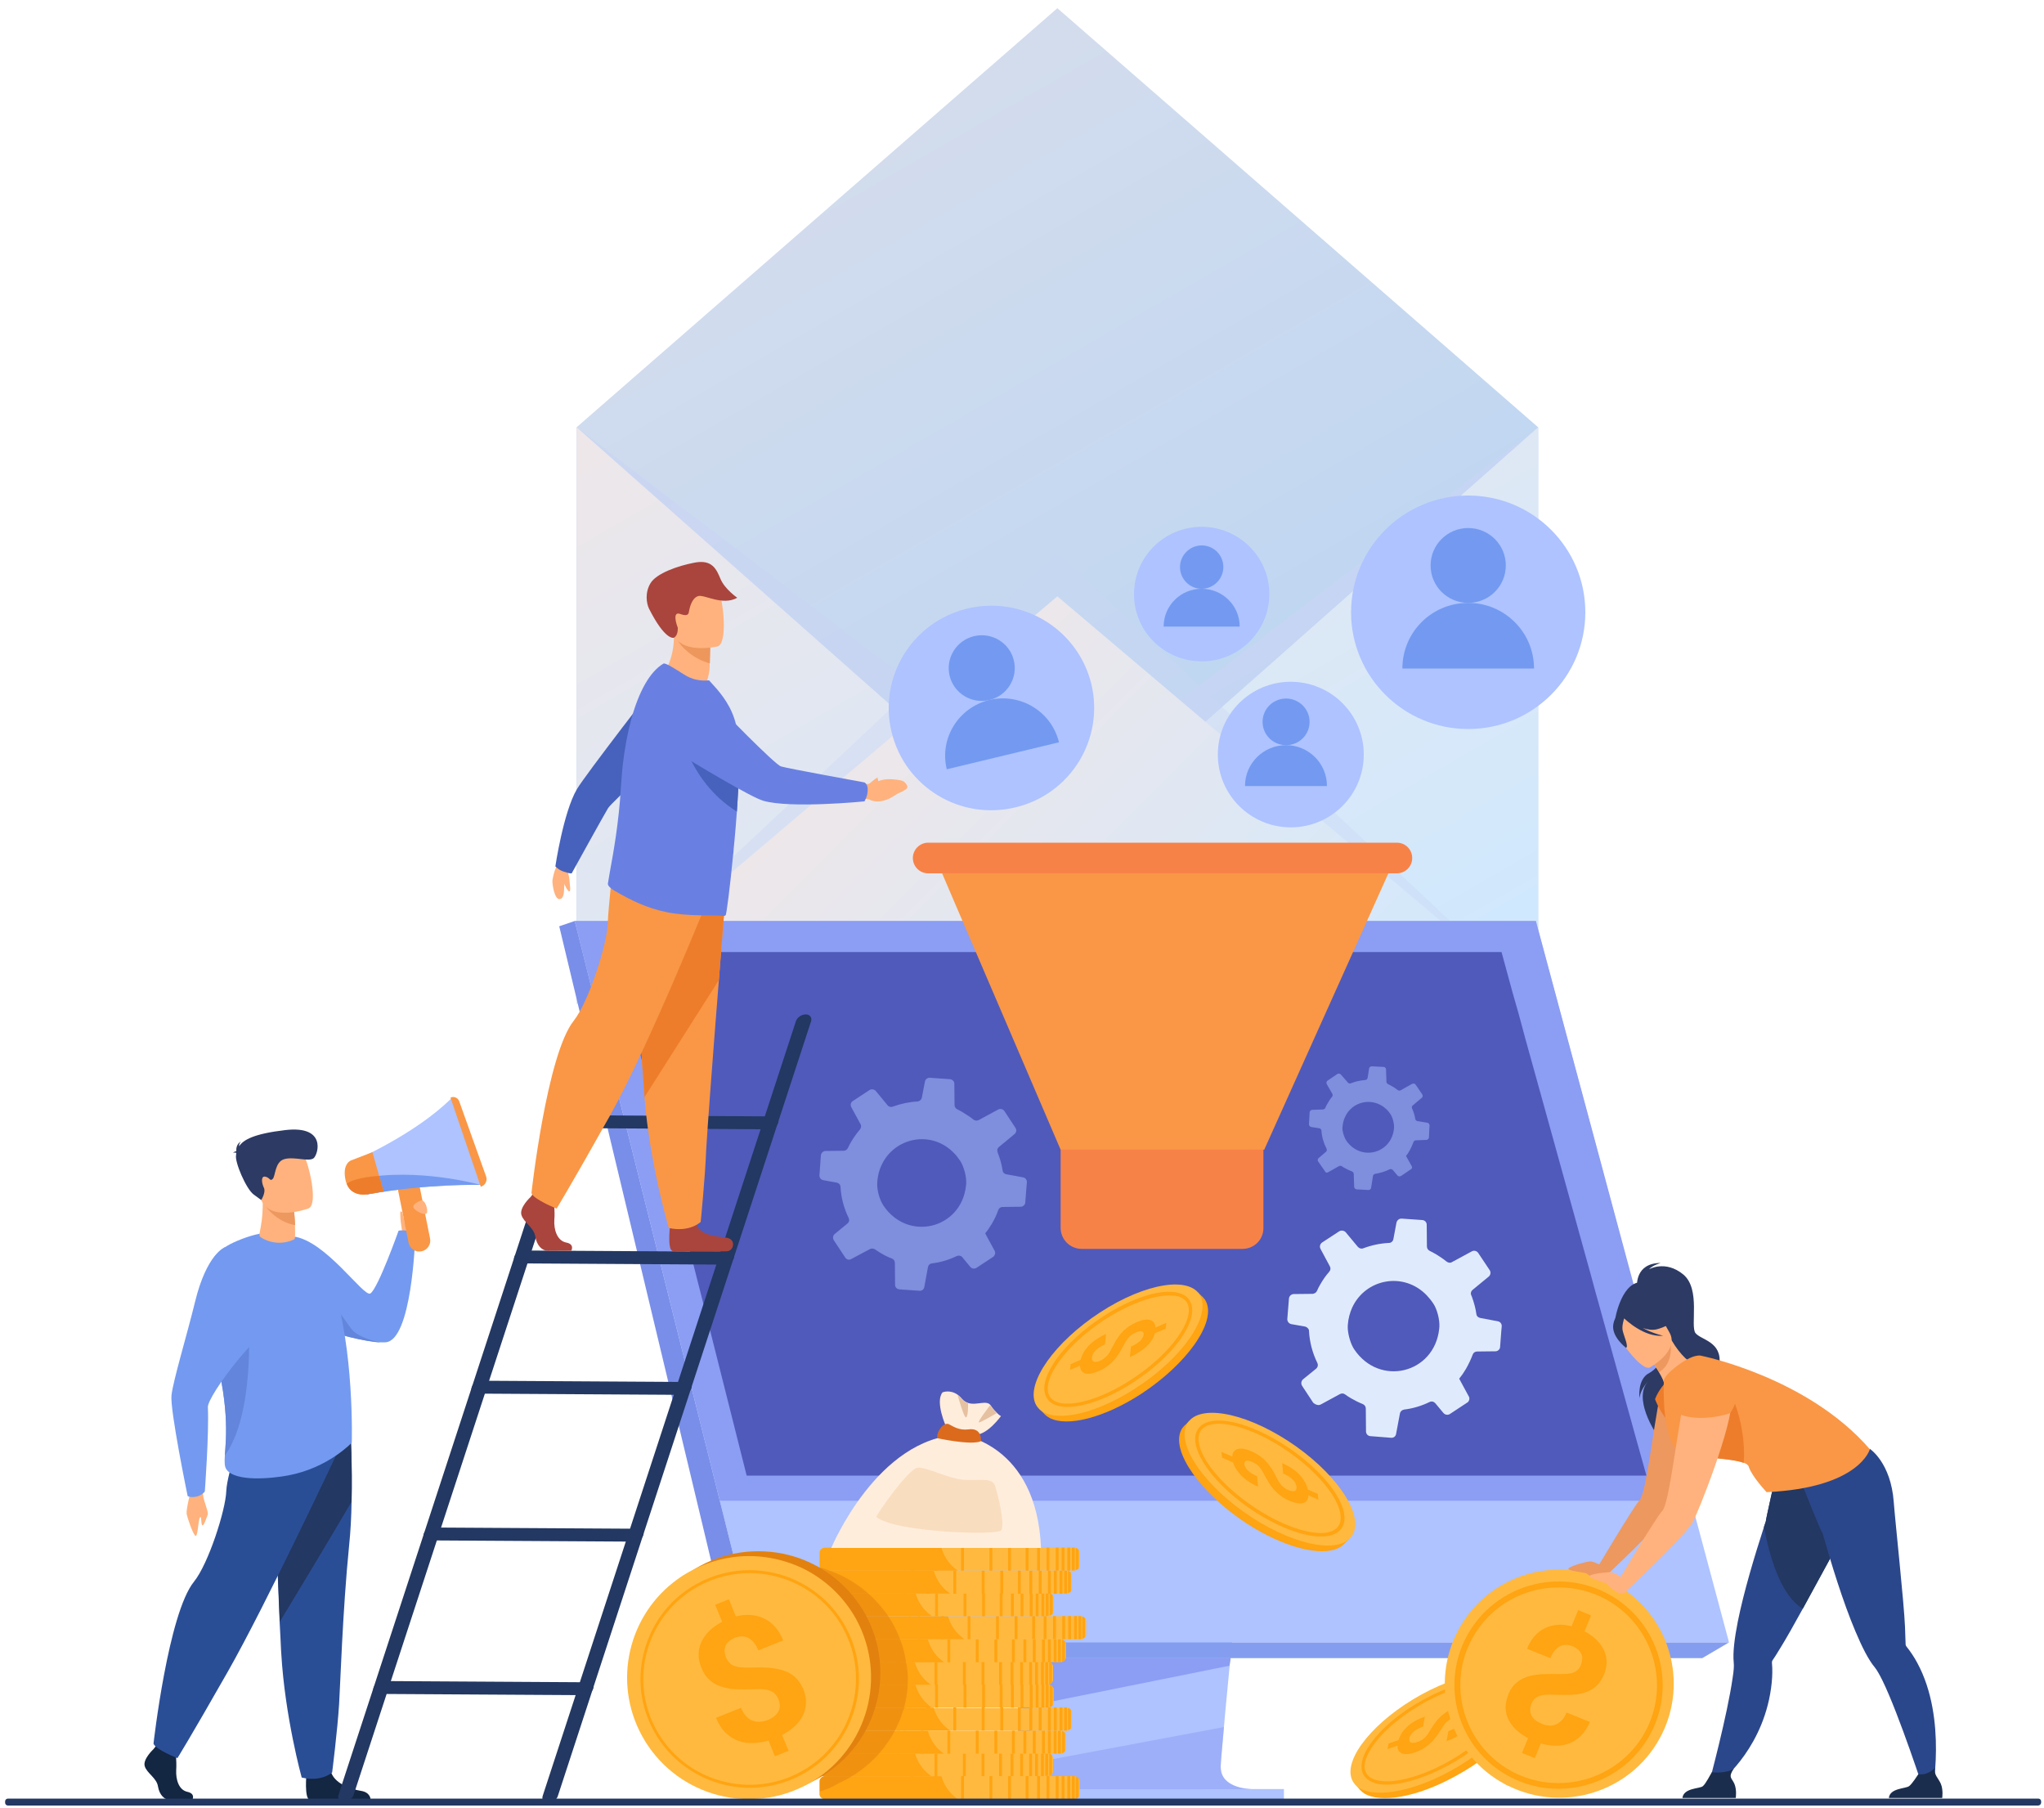 <?xml version="1.0" encoding="utf-8"?>
<!-- Generator: Adobe Illustrator 24.0.0, SVG Export Plug-In . SVG Version: 6.00 Build 0)  -->
<svg version="1.1" id="Layer_1" xmlns="http://www.w3.org/2000/svg" xmlns:xlink="http://www.w3.org/1999/xlink" x="0px" y="0px"
	 viewBox="0 0 1000 884.5" style="enable-background:new 0 0 1000 884.5;" xml:space="preserve">
<style type="text/css">
	.st0{fill:url(#SVGID_1_);}
	.st1{opacity:0.55;fill:#C9D3F4;}
	.st2{fill:url(#SVGID_2_);}
	.st3{opacity:0.35;fill:#C9D3F4;}
	.st4{fill:url(#SVGID_3_);}
	.st5{fill:#798EE8;}
	.st6{fill:#AEC3FF;}
	.st7{fill:#849DEF;}
	.st8{fill:#8C9DF4;}
	.st9{opacity:0.5;fill:#8C9DF4;}
	.st10{fill:#505ABA;}
	.st11{fill:#FFA412;}
	.st12{fill:#FFB93E;}
	.st13{fill:#FFEDDC;}
	.st14{fill:#DB6A1D;}
	.st15{fill:#E5C1A1;}
	.st16{fill:#F9DDBF;}
	.st17{opacity:0.5;fill:#E2810E;}
	.st18{fill:#E2810E;}
	.st19{fill:#FFB27D;}
	.st20{fill:#739AF0;}
	.st21{fill:#132642;}
	.st22{fill:#2A4E96;}
	.st23{fill:#233862;}
	.st24{fill:#6385DB;}
	.st25{fill:#ED985F;}
	.st26{fill:#2C3A64;}
	.st27{fill:#F99746;}
	.st28{fill:#ED7D2B;}
	.st29{fill:#2B478B;}
	.st30{fill:#1A2D4C;}
	.st31{fill:#ED975D;}
	.st32{fill:#A9453D;}
	.st33{fill:#4662BC;}
	.st34{fill:#6980E2;}
	.st35{fill:#F78248;}
	.st36{fill:#DFEBFD;}
	.st37{opacity:0.5;fill:#AEC3FF;}
</style>
<g>
	<linearGradient id="SVGID_1_" gradientUnits="userSpaceOnUse" x1="637.136" y1="557.525" x2="367.495" y2="90.492">
		<stop  offset="0" style="stop-color:#B3D3F4"/>
		<stop  offset="1" style="stop-color:#D3DCED"/>
	</linearGradient>
	<polygon class="st0" points="517.3,4 282.1,209 282.1,490.9 752.5,490.9 752.5,209 	"/>
	<polygon class="st1" points="517.3,388 282.1,209 282.1,461.8 752.5,461.8 752.5,209 	"/>
	<linearGradient id="SVGID_2_" gradientUnits="userSpaceOnUse" x1="637.136" y1="557.525" x2="397.472" y2="142.415">
		<stop  offset="0" style="stop-color:#CDE8FF"/>
		<stop  offset="1" style="stop-color:#EEE7E9"/>
	</linearGradient>
	<polygon class="st2" points="517.3,417.1 282.1,209 282.1,490.9 752.5,490.9 752.5,209 	"/>
	<polygon class="st3" points="517.3,270.2 282.1,490.9 752.5,490.9 	"/>
	<linearGradient id="SVGID_3_" gradientUnits="userSpaceOnUse" x1="634.896" y1="608.518" x2="399.711" y2="373.333">
		<stop  offset="0" style="stop-color:#CDE8FF"/>
		<stop  offset="1" style="stop-color:#EEE7E9"/>
	</linearGradient>
	<polygon class="st4" points="517.3,291.7 282.1,490.9 752.5,490.9 	"/>
</g>
<g>
	<path class="st5" d="M519.1,596.2l-22.6,267.6c0,0-2.4,16.2,9.8,16.2c19.9,0,99.2,0,99.2,0s-15-3.4-14.8-11
		c0.2-9,26.4-275.4,26.4-275.4L519.1,596.2z"/>
	<path class="st6" d="M612.8,875.2c-3.9,0-80.6,0.1-100-0.1c-8.5-0.1-9.9-7.5-10-12.3c0-2.3,0.3-4,0.3-4l0.6-7l1.5-17.7l1.3-15.7
		l1.7-20.1l1.4-17l16.1-190.1l97.9-2.5c0,0-11,111.5-18.8,192.7c-0.9,9-1.7,17.7-2.5,25.8c-0.2,2.6-0.5,5.1-0.7,7.6
		c-0.7,7.7-1.4,14.7-2,21c-0.3,3.3-0.6,6.3-0.8,9.1c-1,10.9-1.6,17.9-1.6,19.3c0,0.8,0.1,1.5,0.2,2.2
		C599,874.8,611.4,875.2,612.8,875.2z"/>
	<polygon class="st6" points="281.2,450.5 336.3,670.7 343.8,700.9 369.5,803.4 845.9,803.4 751.4,450.5 	"/>
	<polygon class="st5" points="281.2,450.5 273.6,453.1 359.3,811.1 369.5,803.4 	"/>
	<polygon class="st7" points="359.3,811.1 832.8,811.1 845.9,803.4 369.5,803.4 	"/>
	
		<rect x="525.6" y="875.2" transform="matrix(-1 -1.224647e-16 1.224647e-16 -1 1153.738 1755.235)" class="st6" width="102.5" height="4.9"/>
	<polygon class="st8" points="602.1,811.1 601.5,814.8 505.1,834.2 506.4,818.5 507.1,811.1 	"/>
	<path class="st9" d="M612.8,875.2c-3.9,0-80.6,0.1-100-0.1c-8.5-0.1-9.9-7.5-10-12.3l96-18c-1,10.9-1.6,17.9-1.6,19.3
		c0,0.8,0.1,1.5,0.2,2.2C599,874.8,611.4,875.2,612.8,875.2z"/>
	<polygon class="st8" points="281.2,450.5 751.4,450.5 827.7,734.1 352.2,734.1 	"/>
	<polygon class="st10" points="805.5,721.8 365.3,721.8 349.6,659.5 343.5,635.3 341,625.5 324.8,561.4 324,558 315.4,524.1 
		311.6,509 308.4,496 305.7,485.5 300.7,465.7 734.6,465.7 740,485.5 743,496 746.5,509 750.7,524.1 778.4,624 778.4,624 
		780.7,632.5 781.8,636.4 800.9,705.4 	"/>
</g>
<g>
	<path class="st11" d="M590.1,636.8c-0.3-0.7-0.7-1.3-1.2-1.8l0,0l0,0c-0.3-0.4-0.7-0.8-1.1-1.1l-1.7-1.7l-0.4,0.3
		c-8.7-4.2-26.6,0.3-44.7,12c-21.9,14.2-36,33.8-31.9,44.2l-0.6,0.5l2.4,2.4c0.1,0.1,0.2,0.2,0.4,0.4l0.1,0.1l0,0
		c0.6,0.6,1.3,1,2.1,1.5l0,0l0,0c8.6,4.5,26.7,0,45-11.9C580.7,667.1,594.9,647,590.1,636.8z"/>
	<path class="st12" d="M538.3,641.9c22.3-14.5,44.3-17.9,49.1-7.7c4.8,10.3-9.3,30.3-31.7,44.8c-22.3,14.5-44.3,17.9-49.1,7.7
		C501.9,676.4,516,656.4,538.3,641.9z"/>
	<g>
		<path class="st11" d="M522.3,688.2c-1.8,0-3.5-0.2-4.9-0.6c-2.8-0.8-4.7-2.3-5.7-4.6c-2-4.4-0.1-10.8,5.2-18.3
			c5.3-7.2,13.3-14.6,22.7-20.7l0,0c14.3-9.3,28.9-13.9,37.2-11.5c2.8,0.8,4.7,2.3,5.7,4.6c2,4.4,0.1,10.8-5.2,18.3
			c-5.3,7.2-13.3,14.6-22.7,20.7C542.8,683.8,530.8,688.2,522.3,688.2z M571.9,633.7c-8.1,0-20,4.4-31.4,11.8
			c-9.2,6-17.1,13.2-22.2,20.3c-5,6.8-6.8,12.9-5.1,16.6c0.8,1.8,2.4,3,4.7,3.7c1.3,0.4,2.8,0.5,4.4,0.5c8.1,0,20-4.4,31.4-11.9
			c9.2-6,17.1-13.2,22.2-20.3c5-6.8,6.8-12.9,5.1-16.6c-0.8-1.8-2.4-3-4.7-3.7C575,633.8,573.5,633.7,571.9,633.7z"/>
	</g>
	<g>
		<path class="st11" d="M538.1,665.7c0.7-0.3,1.3-0.6,1.8-1c0.5-0.4,1-0.8,1.5-1.3c0.5-0.5,0.9-1,1.3-1.7c0.4-0.6,0.8-1.3,1.2-2.2
			c0.7-1.4,1.5-2.7,2.2-4c0.8-1.2,1.6-2.4,2.5-3.4c0.9-1.1,2-2,3.2-2.9c1.2-0.9,2.6-1.7,4.2-2.4c1.4-0.6,2.6-1,3.8-1.2
			c1.1-0.2,2.1-0.1,2.9,0.1c0.8,0.2,1.4,0.7,1.9,1.3c0.4,0.6,0.7,1.4,0.7,2.4l5.3-2.3l-0.3,2.8l-5.3,2.3c-0.3,1.1-0.8,2.2-1.5,3.3
			c-0.7,1.1-1.5,2.1-2.6,3.1c-1,1-2.2,1.9-3.6,2.8c-1.4,0.9-2.8,1.7-4.5,2.4l0.5-5.1c2-0.9,3.5-1.8,4.5-2.8c1-1,1.6-2,1.7-3
			c0.1-0.5,0-0.9-0.2-1.2c-0.2-0.3-0.5-0.5-0.8-0.5c-0.4-0.1-0.8-0.1-1.3,0.1c-0.5,0.1-1.1,0.3-1.7,0.6c-0.6,0.3-1.2,0.6-1.7,0.9
			c-0.5,0.3-1,0.7-1.4,1.2c-0.4,0.5-0.9,1-1.3,1.7c-0.4,0.6-0.9,1.4-1.3,2.3c-0.8,1.4-1.5,2.7-2.3,4c-0.8,1.2-1.6,2.4-2.6,3.4
			c-0.9,1.1-2,2-3.2,2.9c-1.2,0.9-2.6,1.7-4.2,2.4c-1.4,0.6-2.7,1-3.8,1.2c-1.1,0.2-2.1,0.1-2.8-0.1s-1.4-0.7-1.8-1.3
			c-0.4-0.6-0.7-1.5-0.7-2.5l-4.9,2.1l0.3-2.8l4.9-2.1c0.2-1,0.7-2.1,1.2-3.2c0.6-1.1,1.4-2.2,2.4-3.4c1-1.1,2.2-2.2,3.7-3.2
			c1.5-1,3.2-2,5.1-2.9l-0.5,5.1c-1.2,0.5-2.1,1-2.9,1.6c-0.8,0.6-1.5,1.1-2,1.7c-0.5,0.6-0.9,1.1-1.1,1.7c-0.2,0.5-0.4,1.1-0.4,1.5
			c-0.1,0.6,0,1,0.2,1.3c0.2,0.3,0.4,0.5,0.8,0.7s0.8,0.1,1.3,0C536.9,666.2,537.5,666,538.1,665.7z"/>
	</g>
</g>
<g>
	<path class="st11" d="M746.1,827.7c-0.3-0.7-0.6-1.3-1-1.9l0,0l0,0c-0.3-0.4-0.6-0.8-1-1.2l-1.5-1.8l-0.5,0.3
		c-8.1-4.7-25.9-1.7-44.4,8.4c-22.3,12.3-37.5,30.3-34.3,40.7l-0.6,0.4l2.2,2.5c0.1,0.1,0.2,0.3,0.3,0.4l0.1,0.1l0,0
		c0.6,0.6,1.2,1.1,1.9,1.6l0,0l0,0c8,5,25.9,2,44.6-8.3C734.8,856.6,750.1,838.1,746.1,827.7z"/>
	<path class="st12" d="M695.4,828.9c22.8-12.5,44.4-14.2,48.3-3.9c3.9,10.3-11.3,28.8-34.1,41.3c-22.8,12.5-44.4,14.2-48.3,3.9
		C657.4,859.9,672.7,841.4,695.4,828.9z"/>
	<g>
		<path class="st11" d="M676.5,872.9c-1.8-0.1-3.3-0.4-4.7-1c-2.6-1-4.4-2.6-5.2-4.8c-1.6-4.4,0.7-10.6,6.4-17.4
			c5.7-6.7,14-13.2,23.6-18.4l0,0c14.6-8,29.2-11.4,37-8.5c2.6,1,4.4,2.6,5.2,4.8c1.6,4.4-0.7,10.6-6.4,17.4
			c-5.7,6.7-14,13.2-23.6,18.4C696.7,870,684.7,873.5,676.5,872.9z M728.7,823.4c-7.9-0.6-19.7,2.8-31.4,9.2
			c-9.4,5.2-17.6,11.6-23.1,18.1c-5.3,6.3-7.6,12-6.2,15.8c0.7,1.8,2.1,3.1,4.3,3.9c1.2,0.5,2.7,0.7,4.2,0.9
			c7.9,0.6,19.7-2.8,31.4-9.2c9.4-5.2,17.6-11.6,23.1-18.1c5.3-6.3,7.6-12,6.2-15.8c-0.7-1.8-2.1-3.1-4.3-3.9
			C731.7,823.8,730.3,823.5,728.7,823.4z"/>
	</g>
	<g>
		<path class="st11" d="M693.4,852.1c0.7-0.2,1.3-0.5,1.9-0.8c0.5-0.3,1.1-0.7,1.5-1.1c0.5-0.4,0.9-0.9,1.4-1.5
			c0.4-0.6,0.9-1.2,1.3-2c0.8-1.3,1.6-2.6,2.4-3.7c0.8-1.1,1.7-2.2,2.7-3.1c1-1,2.1-1.8,3.3-2.6c1.2-0.8,2.7-1.4,4.3-2
			c1.4-0.5,2.6-0.8,3.7-0.9c1.1-0.1,2,0,2.8,0.3c0.8,0.3,1.3,0.8,1.7,1.4c0.4,0.6,0.6,1.4,0.5,2.4l5.3-1.9l-0.5,2.7l-5.4,1.9
			c-0.4,1-0.9,2.1-1.7,3.1c-0.7,1-1.7,2-2.7,2.9c-1.1,0.9-2.3,1.7-3.7,2.5c-1.4,0.8-2.9,1.4-4.5,2l0.9-4.9c2-0.7,3.5-1.5,4.6-2.4
			c1.1-0.9,1.7-1.8,1.9-2.8c0.1-0.5,0.1-0.9-0.1-1.2c-0.2-0.3-0.4-0.5-0.8-0.6c-0.3-0.1-0.8-0.1-1.3,0c-0.5,0.1-1.1,0.2-1.7,0.4
			c-0.6,0.2-1.2,0.5-1.7,0.8c-0.5,0.3-1,0.6-1.5,1.1c-0.5,0.4-0.9,0.9-1.4,1.5c-0.5,0.6-0.9,1.3-1.4,2.1c-0.8,1.3-1.7,2.6-2.5,3.7
			c-0.8,1.1-1.7,2.2-2.7,3.1c-1,1-2.1,1.8-3.3,2.6c-1.2,0.8-2.6,1.4-4.2,2c-1.4,0.5-2.7,0.8-3.8,0.9c-1.1,0.1-2,0-2.8-0.3
			c-0.7-0.3-1.3-0.8-1.7-1.4c-0.4-0.7-0.5-1.5-0.5-2.4l-4.9,1.7l0.5-2.7l4.9-1.7c0.3-1,0.8-2,1.4-3.1c0.6-1.1,1.5-2.1,2.5-3.1
			c1-1,2.3-2,3.8-2.9c1.5-0.9,3.2-1.7,5.2-2.4l-0.9,4.9c-1.2,0.4-2.2,0.9-3,1.3c-0.8,0.5-1.5,1-2,1.5c-0.5,0.5-0.9,1-1.2,1.5
			c-0.3,0.5-0.4,1-0.5,1.5c-0.1,0.5-0.1,1,0.1,1.3c0.1,0.3,0.4,0.6,0.7,0.7c0.3,0.1,0.7,0.2,1.2,0.1
			C692.3,852.5,692.8,852.3,693.4,852.1z"/>
	</g>
</g>
<g>
	<path class="st11" d="M577.8,699.7c0.3-0.7,0.7-1.3,1.2-1.8h0l0,0c0.3-0.4,0.7-0.8,1.1-1.1l1.7-1.7l0.5,0.3
		c8.8-4.3,26.8,0.3,45.1,12.1c22.1,14.4,36.3,34.2,32.2,44.7l0.6,0.5l-2.5,2.4c-0.1,0.1-0.2,0.2-0.4,0.4l-0.1,0.1l0,0
		c-0.6,0.6-1.3,1.1-2.1,1.5l0,0l0,0c-8.6,4.5-26.9,0-45.4-12C587.3,730.3,572.9,710,577.8,699.7z"/>
	<path class="st12" d="M630.1,704.8c-22.5-14.6-44.7-18.1-49.6-7.8c-4.9,10.4,9.4,30.6,32,45.3c22.5,14.6,44.7,18.1,49.6,7.8
		C666.9,739.7,652.6,719.4,630.1,704.8z"/>
	<g>
		<path class="st11" d="M613.7,739.4c-9.4-6.1-17.6-13.6-22.9-20.9c-5.4-7.5-7.3-14-5.3-18.4c1-2.2,3-3.8,5.8-4.6
			c8.3-2.4,23,2.2,37.5,11.6l0,0c9.4,6.1,17.6,13.6,22.9,20.9c5.4,7.5,7.3,14,5.3,18.4c-1,2.2-3,3.8-5.8,4.6c-1.5,0.4-3.1,0.6-5,0.6
			C637.7,751.6,625.6,747.1,613.7,739.4z M591.7,697c-2.3,0.7-3.9,1.9-4.7,3.7c-1.7,3.8,0.1,9.9,5.1,16.8
			c5.2,7.1,13.2,14.4,22.4,20.4c11.5,7.5,23.5,12,31.7,12c1.6,0,3.1-0.2,4.4-0.6c2.3-0.7,3.9-1.9,4.7-3.7c1.7-3.8-0.1-9.9-5.1-16.8
			c-5.2-7.1-13.2-14.4-22.4-20.4c-11.5-7.5-23.5-12-31.7-12C594.5,696.5,593,696.7,591.7,697z"/>
	</g>
	<g>
		<path class="st11" d="M632,729.4c0.5,0.1,0.9,0.1,1.3,0c0.4-0.1,0.6-0.3,0.8-0.7c0.2-0.3,0.2-0.8,0.2-1.3c0-0.5-0.2-1-0.4-1.6
			c-0.2-0.6-0.6-1.1-1.1-1.7c-0.5-0.6-1.2-1.1-2-1.7c-0.8-0.6-1.8-1.1-3-1.6l-0.5-5.1c2,0.9,3.7,1.8,5.2,2.9c1.5,1,2.7,2.1,3.7,3.3
			c1,1.1,1.8,2.3,2.4,3.4c0.6,1.1,1,2.2,1.2,3.3l4.9,2.2l0.3,2.8l-4.9-2.2c0,1-0.3,1.8-0.7,2.5c-0.4,0.6-1,1.1-1.8,1.3
			c-0.8,0.2-1.7,0.3-2.9,0.1c-1.1-0.2-2.4-0.6-3.9-1.2c-1.6-0.7-3-1.5-4.2-2.4c-1.2-0.9-2.3-1.9-3.2-2.9c-1-1.1-1.8-2.2-2.6-3.5
			c-0.8-1.2-1.5-2.6-2.3-4c-0.5-0.9-0.9-1.7-1.3-2.3c-0.4-0.6-0.9-1.2-1.3-1.7c-0.5-0.5-0.9-0.9-1.4-1.2c-0.5-0.3-1.1-0.6-1.7-0.9
			c-0.6-0.3-1.2-0.5-1.7-0.6c-0.5-0.1-1-0.1-1.3-0.1c-0.4,0.1-0.6,0.3-0.8,0.6c-0.2,0.3-0.3,0.7-0.2,1.2c0.1,1,0.7,2,1.7,3
			c1,1,2.6,2,4.5,2.8l0.5,5.1c-1.7-0.7-3.2-1.5-4.5-2.4c-1.4-0.9-2.6-1.9-3.6-2.9c-1-1-1.9-2.1-2.6-3.2c-0.7-1.1-1.2-2.2-1.5-3.3
			l-5.4-2.4l-0.3-2.8l5.3,2.3c0-1,0.3-1.8,0.7-2.4c0.5-0.6,1.1-1.1,1.9-1.3s1.8-0.3,2.9-0.1c1.1,0.2,2.4,0.6,3.8,1.2
			c1.6,0.7,3,1.5,4.3,2.4c1.2,0.9,2.3,1.9,3.2,2.9c0.9,1.1,1.8,2.2,2.6,3.5c0.8,1.2,1.5,2.6,2.2,4c0.4,0.8,0.8,1.6,1.2,2.2
			c0.4,0.6,0.8,1.2,1.3,1.7c0.5,0.5,1,0.9,1.5,1.3c0.5,0.4,1.2,0.7,1.9,1C630.9,729.1,631.5,729.3,632,729.4z"/>
	</g>
</g>
<g>
	<g>
		<g>
			<g>
				<path class="st12" d="M528.2,871.2v6.4c0,0.5-0.2,1-0.5,1.4c-0.3,0.4-0.8,0.7-1.4,0.9c-0.2,0.1-0.4,0.1-0.5,0.1
					c-0.2,0-0.3,0-0.5,0H403.9c-1.5,0-2.7-0.9-2.9-2.1c0-0.1,0-0.2,0-0.2c0,0,0-0.1,0-0.1v-6.4c0,0,0-0.1,0-0.1c0-0.1,0-0.2,0-0.2
					c0.2-1.2,1.4-2.1,2.9-2.1h121.3c0.2,0,0.3,0,0.5,0c0.2,0,0.4,0.1,0.5,0.1c0.6,0.2,1,0.5,1.4,0.9
					C528,870.3,528.2,870.7,528.2,871.2z"/>
				<path class="st11" d="M468.6,880.1h-65c-1.2,0-2.2-0.8-2.5-1.8c0-0.1-0.1-0.2-0.1-0.3c0-0.1,0-0.2,0-0.2c0,0,0-0.1,0-0.1v-6.4
					c0,0,0-0.1,0-0.1c0-0.1,0-0.2,0-0.2c0-0.1,0-0.2,0.1-0.3c0.3-1,1.3-1.8,2.5-1.8h57C461.5,872.1,463.7,876.7,468.6,880.1z"/>
				<g>
					<rect x="512" y="868.8" class="st11" width="1.4" height="11.3"/>
					<rect x="507.4" y="868.8" class="st11" width="1.4" height="11.3"/>
					<rect x="501.8" y="868.8" class="st11" width="1.4" height="11.3"/>
					<rect x="493.2" y="868.8" class="st11" width="1.4" height="11.3"/>
					<rect x="484.1" y="868.8" class="st11" width="1.4" height="11.3"/>
					<rect x="470.2" y="868.8" class="st11" width="1.4" height="11.3"/>
					<rect x="457.2" y="868.8" class="st11" width="1.4" height="11.3"/>
					<rect x="445.6" y="868.8" class="st11" width="1.4" height="11.3"/>
					<rect x="516.5" y="868.8" class="st11" width="1.4" height="11.3"/>
					<rect x="519.4" y="868.8" class="st11" width="1.4" height="11.3"/>
					<rect x="522.2" y="868.8" class="st11" width="1.4" height="11.3"/>
					<path class="st11" d="M525.8,868.8V880c-0.2,0-0.3,0-0.5,0h-0.9v-11.3h0.9C525.4,868.8,525.6,868.8,525.8,868.8z"/>
					<path class="st11" d="M527.7,869.9v9.1c-0.3,0.4-0.8,0.7-1.4,0.9v-10.9C526.9,869.1,527.3,869.5,527.7,869.9z"/>
				</g>
			</g>
			<g>
				<path class="st12" d="M515.2,860v6.4c0,0.5-0.2,1-0.5,1.4c-0.1,0.1-0.2,0.2-0.3,0.3c-0.3,0.3-0.7,0.5-1.1,0.6
					c-0.2,0.1-0.4,0.1-0.5,0.1c-0.2,0-0.3,0-0.5,0H391c-1.5,0-2.7-0.9-2.9-2.1c0-0.1,0-0.2,0-0.2c0,0,0-0.1,0-0.1V860
					c0,0,0-0.1,0-0.1c0-0.1,0-0.2,0-0.2c0.2-1.2,1.4-2.1,2.9-2.1h121.3c0.1,0,0.2,0,0.2,0c0,0,0.1,0,0.1,0c0,0,0,0,0,0
					c0,0,0.1,0,0.1,0c0,0,0,0,0.1,0c0.2,0,0.4,0.1,0.5,0.1c0.1,0,0.2,0.1,0.3,0.1h0c0.1,0,0.1,0.1,0.2,0.1c0,0,0.1,0,0.1,0.1
					c0,0,0.1,0,0.1,0.1c0.1,0.1,0.2,0.2,0.4,0.3c0,0,0.1,0.1,0.1,0.1c0,0,0,0,0.1,0.1c0,0,0,0,0,0l0,0c0,0,0.1,0.1,0.1,0.1
					C515,859,515.2,859.5,515.2,860z"/>
				<path class="st11" d="M455.6,868.8h-65c-1.2,0-2.2-0.8-2.5-1.8c0-0.1-0.1-0.2-0.1-0.3c0-0.1,0-0.2,0-0.2c0,0,0-0.1,0-0.1V860
					c0,0,0-0.1,0-0.1c0-0.1,0-0.2,0-0.2c0-0.1,0-0.2,0.1-0.3c0.3-1,1.3-1.8,2.5-1.8h57c0,0.1,0,0.2,0.1,0.3
					C448.7,861.1,450.8,865.5,455.6,868.8z"/>
				<g>
					<rect x="499.1" y="857.5" class="st11" width="1.4" height="11.3"/>
					<rect x="494.4" y="857.5" class="st11" width="1.4" height="11.3"/>
					<rect x="488.8" y="857.5" class="st11" width="1.4" height="11.3"/>
					<rect x="480.2" y="857.5" class="st11" width="1.4" height="11.3"/>
					<rect x="471.1" y="857.5" class="st11" width="1.4" height="11.3"/>
					<rect x="457.2" y="857.5" class="st11" width="1.4" height="11.3"/>
					<rect x="444.2" y="857.5" class="st11" width="1.4" height="11.3"/>
					<rect x="432.6" y="857.5" class="st11" width="1.4" height="11.3"/>
					<rect x="503.5" y="857.5" class="st11" width="1.4" height="11.3"/>
					<rect x="506.4" y="857.5" class="st11" width="1.4" height="11.3"/>
					<rect x="509.3" y="857.5" class="st11" width="1.4" height="11.3"/>
					<path class="st11" d="M512.8,857.5v11.2c-0.2,0-0.3,0-0.5,0h-0.9v-11.3h0.9C512.4,857.5,512.6,857.5,512.8,857.5z"/>
					<path class="st11" d="M514.7,858.6v9.1c-0.3,0.4-0.8,0.7-1.4,0.9v-10.9C513.9,857.9,514.4,858.2,514.7,858.6z"/>
				</g>
			</g>
			<g>
				<path class="st12" d="M521.5,849v6.4c0,0.5-0.2,1-0.5,1.4c-0.3,0.4-0.8,0.7-1.4,0.9c-0.2,0.1-0.4,0.1-0.5,0.1
					c-0.2,0-0.3,0-0.5,0H397.2c-0.5,0-0.9-0.1-1.4-0.3c-0.8-0.4-1.4-1-1.5-1.8c0-0.1,0-0.1,0-0.2c0,0,0-0.1,0-0.1c0,0,0-0.1,0-0.1
					V849c0,0,0-0.1,0-0.1c0-0.1,0-0.2,0-0.2c0.2-1.2,1.4-2.1,2.9-2.1h121.3c0.2,0,0.3,0,0.5,0c0.2,0,0.4,0.1,0.5,0.1
					c0.6,0.2,1,0.5,1.4,0.9C521.3,848,521.5,848.5,521.5,849z"/>
				<path class="st11" d="M461.9,857.8h-65c-0.4,0-0.8-0.1-1.2-0.3c-0.7-0.4-1.2-1-1.4-1.8c0-0.1,0-0.1,0-0.2c0,0,0-0.1,0-0.1
					c0,0,0-0.1,0-0.1V849c0,0,0-0.1,0-0.1c0-0.1,0-0.2,0-0.2c0-0.1,0-0.2,0.1-0.3c0.3-1,1.3-1.8,2.5-1.8h57c0.9,3.2,2.9,7.7,7.6,11
					C461.6,857.6,461.8,857.7,461.9,857.8z"/>
				<g>
					<rect x="505.3" y="846.5" class="st11" width="1.4" height="11.3"/>
					<rect x="500.7" y="846.5" class="st11" width="1.4" height="11.3"/>
					<rect x="495.1" y="846.5" class="st11" width="1.4" height="11.3"/>
					<rect x="486.5" y="846.5" class="st11" width="1.4" height="11.3"/>
					<rect x="477.4" y="846.5" class="st11" width="1.4" height="11.3"/>
					<rect x="463.5" y="846.5" class="st11" width="1.4" height="11.3"/>
					<rect x="450.5" y="846.5" class="st11" width="1.4" height="11.3"/>
					<rect x="438.9" y="846.5" class="st11" width="1.4" height="11.3"/>
					<rect x="509.8" y="846.5" class="st11" width="1.4" height="11.3"/>
					<rect x="512.7" y="846.5" class="st11" width="1.4" height="11.3"/>
					<rect x="515.5" y="846.5" class="st11" width="1.4" height="11.3"/>
					<path class="st11" d="M519,846.6v11.2c-0.2,0-0.3,0-0.5,0h-0.9v-11.3h0.9C518.7,846.5,518.9,846.5,519,846.6z"/>
					<path class="st11" d="M521,847.6v9.1c-0.3,0.4-0.8,0.7-1.4,0.9v-10.9C520.1,846.9,520.6,847.2,521,847.6z"/>
				</g>
			</g>
			<g>
				<path class="st12" d="M524.4,837.7v6.4c0,0.5-0.2,1-0.5,1.4c0,0.1-0.1,0.1-0.1,0.2c-0.2,0.2-0.5,0.5-0.8,0.6
					c-0.1,0.1-0.3,0.1-0.4,0.2c-0.2,0.1-0.4,0.1-0.5,0.1c-0.1,0-0.2,0-0.3,0c-0.1,0-0.2,0-0.3,0H400.1c-1.5,0-2.7-0.9-2.9-2.1
					c0-0.1,0-0.2,0-0.2v-6.6c0.1-1.2,1.2-2.2,2.6-2.3c0.1,0,0.2,0,0.3,0h121.3c0.1,0,0.2,0,0.3,0c0.1,0,0.2,0,0.3,0
					c0.2,0,0.4,0.1,0.5,0.1c0.6,0.2,1,0.5,1.4,0.9C524.2,836.7,524.4,837.2,524.4,837.7z"/>
				<path class="st11" d="M464.8,846.5h-65c-1.2,0-2.2-0.8-2.5-1.8c0-0.1-0.1-0.2-0.1-0.3c0-0.1,0-0.2,0-0.2v-6.6
					c0.1-1.2,1.1-2.2,2.3-2.3c0.1,0,0.2,0,0.3,0h57c0,0,0,0,0,0C457.7,838.6,459.9,843.2,464.8,846.5z"/>
				<g>
					<rect x="508.2" y="835.2" class="st11" width="1.4" height="11.3"/>
					<rect x="503.6" y="835.2" class="st11" width="1.4" height="11.3"/>
					<rect x="498" y="835.2" class="st11" width="1.4" height="11.3"/>
					<rect x="489.4" y="835.2" class="st11" width="1.4" height="11.3"/>
					<rect x="480.3" y="835.2" class="st11" width="1.4" height="11.3"/>
					<rect x="466.4" y="835.2" class="st11" width="1.4" height="11.3"/>
					<rect x="453.4" y="835.2" class="st11" width="1.4" height="11.3"/>
					<rect x="441.8" y="835.2" class="st11" width="1.4" height="11.3"/>
					<rect x="512.7" y="835.2" class="st11" width="1.4" height="11.3"/>
					<rect x="515.6" y="835.2" class="st11" width="1.4" height="11.3"/>
					<rect x="518.4" y="835.2" class="st11" width="1.4" height="11.3"/>
					<path class="st11" d="M522,835.3v11.2c-0.2,0-0.3,0-0.5,0h-0.9v-11.3h0.9C521.6,835.2,521.8,835.3,522,835.3z"/>
					<path class="st11" d="M523.9,836.3v9.1c-0.3,0.4-0.8,0.7-1.4,0.9v-10.9C523.1,835.6,523.5,835.9,523.9,836.3z"/>
				</g>
			</g>
			<g>
				<path class="st12" d="M515.5,826.4v6.4c0,0.5-0.2,1-0.5,1.4c-0.3,0.4-0.8,0.7-1.4,0.9c-0.2,0.1-0.4,0.1-0.5,0.1
					c-0.1,0-0.1,0-0.2,0h0c0,0-0.1,0-0.1,0c0,0,0,0-0.1,0c-0.1,0-0.1,0-0.2,0H391.2c-1.6,0-2.9-1-2.9-2.3c0,0,0-0.1,0-0.1v-6.4
					c0,0,0-0.1,0-0.1c0,0,0-0.1,0-0.1c0.1-1,1-1.9,2.2-2.1c0,0,0.1,0,0.1,0c0.2,0,0.4-0.1,0.6-0.1h121.3c0.1,0,0.2,0,0.3,0
					c0,0,0.1,0,0.1,0c0,0,0,0,0,0h0c0,0,0.1,0,0.1,0c0.2,0,0.4,0.1,0.5,0.1c0.6,0.2,1,0.5,1.4,0.9
					C515.3,825.5,515.5,825.9,515.5,826.4z"/>
				<path class="st11" d="M455.9,835.3h-65c-1.4,0-2.5-1-2.6-2.3c0,0,0-0.1,0-0.1v-6.4c0,0,0-0.1,0-0.1c0,0,0-0.1,0-0.1
					c0.1-1.1,0.9-1.9,2-2.2c0,0,0.1,0,0.1,0c0.2,0,0.3,0,0.5,0h57c0,0,0,0.1,0,0.1C448.8,827.4,451,831.9,455.9,835.3
					C455.9,835.2,455.9,835.3,455.9,835.3z"/>
				<g>
					<rect x="499.3" y="824" class="st11" width="1.4" height="11.3"/>
					<rect x="494.6" y="824" class="st11" width="1.4" height="11.3"/>
					<rect x="489.1" y="824" class="st11" width="1.4" height="11.3"/>
					<rect x="480.5" y="824" class="st11" width="1.4" height="11.3"/>
					<rect x="471.4" y="824" class="st11" width="1.4" height="11.3"/>
					<rect x="457.5" y="824" class="st11" width="1.4" height="11.3"/>
					<rect x="444.5" y="824" class="st11" width="1.4" height="11.3"/>
					<rect x="432.8" y="824" class="st11" width="1.4" height="11.3"/>
					<rect x="503.8" y="824" class="st11" width="1.4" height="11.3"/>
					<rect x="506.7" y="824" class="st11" width="1.4" height="11.3"/>
					<rect x="509.5" y="824" class="st11" width="1.4" height="11.3"/>
					<path class="st11" d="M513,824v11.2c-0.2,0-0.3,0-0.5,0h-0.9V824h0.9C512.7,824,512.9,824,513,824z"/>
					<path class="st11" d="M515,825.1v9.1c-0.3,0.4-0.8,0.7-1.4,0.9v-10.9C514.1,824.3,514.6,824.7,515,825.1z"/>
				</g>
			</g>
			<g>
				<path class="st12" d="M515.2,815.2v6.4c0,0.5-0.2,1-0.5,1.4c-0.1,0.1-0.2,0.2-0.3,0.3c-0.3,0.3-0.7,0.5-1.1,0.6
					c-0.1,0-0.3,0.1-0.4,0.1h0c0,0,0,0,0,0c0,0-0.1,0-0.1,0c-0.2,0-0.3,0-0.5,0H391c-0.1,0-0.3,0-0.4,0c0,0-0.1,0-0.1,0
					c-1.2-0.2-2.2-1-2.4-2.1c0-0.1,0-0.1,0-0.2c0,0,0-0.1,0-0.1v-6.4c0,0,0-0.1,0-0.1c0-0.1,0-0.2,0-0.2c0.2-1.2,1.4-2.1,2.9-2.1
					h121.3c0.1,0,0.2,0,0.2,0c0,0,0,0,0,0c0,0,0,0,0.1,0c0,0,0.1,0,0.1,0c0,0,0,0,0.1,0c0.2,0,0.4,0.1,0.5,0.1
					c0.1,0,0.2,0.1,0.3,0.1h0c0.4,0.2,0.7,0.4,1,0.7c0,0,0.1,0.1,0.1,0.1C515,814.3,515.2,814.7,515.2,815.2z"/>
				<path class="st11" d="M455.6,824.1h-65c0,0-0.1,0-0.2,0c-0.1,0-0.1,0-0.2,0c-1.2-0.1-2.1-1-2.3-2.1c0-0.1,0-0.1,0-0.2
					c0,0,0-0.1,0-0.1v-6.4c0,0,0-0.1,0-0.1c0-0.1,0-0.2,0-0.2c0-0.1,0-0.2,0.1-0.3c0.3-1,1.3-1.8,2.5-1.8h57c0,0.1,0,0.2,0.1,0.3
					c0.9,3.3,3.1,7.7,7.8,10.9C455.6,824,455.6,824,455.6,824.1z"/>
				<g>
					<rect x="499.1" y="812.8" class="st11" width="1.4" height="11.3"/>
					<rect x="494.4" y="812.8" class="st11" width="1.4" height="11.3"/>
					<rect x="488.8" y="812.8" class="st11" width="1.4" height="11.3"/>
					<rect x="480.2" y="812.8" class="st11" width="1.4" height="11.3"/>
					<rect x="471.1" y="812.8" class="st11" width="1.4" height="11.3"/>
					<rect x="457.2" y="812.8" class="st11" width="1.4" height="11.3"/>
					<rect x="444.2" y="812.8" class="st11" width="1.4" height="11.3"/>
					<rect x="432.6" y="812.8" class="st11" width="1.4" height="11.3"/>
					<rect x="503.5" y="812.8" class="st11" width="1.4" height="11.3"/>
					<rect x="506.4" y="812.8" class="st11" width="1.4" height="11.3"/>
					<rect x="509.3" y="812.8" class="st11" width="1.4" height="11.3"/>
					<path class="st11" d="M512.8,812.8V824c-0.2,0-0.3,0-0.5,0h-0.9v-11.3h0.9C512.4,812.8,512.6,812.8,512.8,812.8z"/>
					<path class="st11" d="M514.7,813.9v9.1c-0.3,0.4-0.8,0.7-1.4,0.9V813C513.9,813.1,514.4,813.5,514.7,813.9z"/>
				</g>
			</g>
			<g>
				<path class="st12" d="M521.5,804.2v6.4c0,0.5-0.2,1-0.5,1.4c-0.3,0.4-0.8,0.7-1.4,0.9c-0.2,0.1-0.4,0.1-0.5,0.1
					c-0.2,0-0.3,0-0.5,0H397.2c-0.5,0-0.9-0.1-1.4-0.3c-0.8-0.4-1.4-1-1.5-1.8c0-0.1,0-0.1,0-0.2c0,0,0-0.1,0-0.1c0,0,0-0.1,0-0.1
					v-6.4c0,0,0-0.1,0-0.1c0-0.1,0-0.2,0-0.2c0.2-1.2,1.4-2.1,2.9-2.1h121.3c0.2,0,0.3,0,0.5,0c0.2,0,0.4,0.1,0.5,0.1
					c0.6,0.2,1,0.5,1.4,0.9C521.3,803.3,521.5,803.7,521.5,804.2z"/>
				<path class="st11" d="M461.9,813.1h-65c-0.4,0-0.8-0.1-1.2-0.3c-0.7-0.4-1.2-1-1.4-1.8c0-0.1,0-0.1,0-0.2c0,0,0-0.1,0-0.1
					c0,0,0-0.1,0-0.1v-6.4c0,0,0-0.1,0-0.1c0-0.1,0-0.2,0-0.2c0-0.1,0-0.2,0.1-0.3c0.3-1,1.3-1.8,2.5-1.8h57c0.9,3.2,2.9,7.7,7.6,11
					C461.6,812.9,461.8,813,461.9,813.1z"/>
				<g>
					<rect x="505.3" y="801.8" class="st11" width="1.4" height="11.3"/>
					<rect x="500.7" y="801.8" class="st11" width="1.4" height="11.3"/>
					<rect x="495.1" y="801.8" class="st11" width="1.4" height="11.3"/>
					<rect x="486.5" y="801.8" class="st11" width="1.4" height="11.3"/>
					<rect x="477.4" y="801.8" class="st11" width="1.4" height="11.3"/>
					<rect x="463.5" y="801.8" class="st11" width="1.4" height="11.3"/>
					<rect x="450.5" y="801.8" class="st11" width="1.4" height="11.3"/>
					<rect x="438.9" y="801.8" class="st11" width="1.4" height="11.3"/>
					<rect x="509.8" y="801.8" class="st11" width="1.4" height="11.3"/>
					<rect x="512.7" y="801.8" class="st11" width="1.4" height="11.3"/>
					<rect x="515.5" y="801.8" class="st11" width="1.4" height="11.3"/>
					<path class="st11" d="M519,801.8V813c-0.2,0-0.3,0-0.5,0h-0.9v-11.3h0.9C518.7,801.8,518.9,801.8,519,801.8z"/>
					<path class="st11" d="M521,802.9v9.1c-0.3,0.4-0.8,0.7-1.4,0.9V802C520.1,802.1,520.6,802.5,521,802.9z"/>
				</g>
			</g>
			<g>
				<path class="st12" d="M531.4,793v6.4c0,0.5-0.2,1-0.5,1.4l0,0c0,0.1-0.1,0.1-0.1,0.2c-0.2,0.2-0.4,0.4-0.6,0.5
					c-0.1,0.1-0.2,0.1-0.4,0.2c0,0,0,0,0,0c-0.1,0-0.1,0.1-0.2,0.1c-0.2,0.1-0.4,0.1-0.5,0.1c-0.2,0-0.3,0-0.5,0H407.1
					c-1.5,0-2.7-0.9-2.9-2.1c0-0.1,0-0.2,0-0.2c0,0,0-0.1,0-0.1V793c0,0,0-0.1,0-0.1c0.1-1.2,1.2-2.2,2.6-2.3c0.1,0,0.2,0,0.3,0
					h121.3c0.2,0,0.3,0,0.5,0c0.2,0,0.4,0.1,0.5,0.1c0.5,0.2,0.9,0.4,1.2,0.8c0,0,0.1,0.1,0.1,0.2l0,0
					C531.2,792,531.4,792.5,531.4,793z"/>
				<path class="st11" d="M471.8,801.8h-65c-1.2,0-2.2-0.8-2.5-1.8c0-0.1-0.1-0.2-0.1-0.3c0-0.1,0-0.2,0-0.2c0,0,0-0.1,0-0.1V793
					c0,0,0-0.1,0-0.1c0.1-1.2,1.1-2.2,2.3-2.3c0.1,0,0.2,0,0.3,0h57c0,0,0,0,0,0C464.7,793.9,466.9,798.4,471.8,801.8z"/>
				<g>
					<rect x="515.2" y="790.5" class="st11" width="1.4" height="11.3"/>
					<rect x="510.6" y="790.5" class="st11" width="1.4" height="11.3"/>
					<rect x="505" y="790.5" class="st11" width="1.4" height="11.3"/>
					<rect x="496.4" y="790.5" class="st11" width="1.4" height="11.3"/>
					<rect x="487.3" y="790.5" class="st11" width="1.4" height="11.3"/>
					<rect x="473.4" y="790.5" class="st11" width="1.4" height="11.3"/>
					<rect x="460.4" y="790.5" class="st11" width="1.4" height="11.3"/>
					<rect x="448.8" y="790.5" class="st11" width="1.4" height="11.3"/>
					<rect x="519.7" y="790.5" class="st11" width="1.4" height="11.3"/>
					<rect x="522.6" y="790.5" class="st11" width="1.4" height="11.3"/>
					<rect x="525.5" y="790.5" class="st11" width="1.4" height="11.3"/>
					<path class="st11" d="M529,790.6v11.2c-0.2,0-0.3,0-0.5,0h-0.9v-11.3h0.9C528.6,790.5,528.8,790.5,529,790.6z"/>
					<path class="st11" d="M530.9,791.6v9.1c-0.3,0.4-0.8,0.7-1.4,0.9v-10.9C530.1,790.9,530.5,791.2,530.9,791.6z"/>
				</g>
			</g>
			<g>
				<path class="st12" d="M515.5,781.7v6.4c0,0.5-0.2,1-0.5,1.4c-0.3,0.4-0.8,0.7-1.4,0.9c-0.2,0.1-0.4,0.1-0.5,0.1
					c-0.1,0-0.1,0-0.2,0h0c0,0-0.1,0-0.1,0c0,0,0,0-0.1,0c0,0-0.1,0-0.1,0H391.2c-1.1,0-2-0.5-2.5-1.2c-0.3-0.3-0.4-0.7-0.4-1.2
					c0,0,0-0.1,0-0.1v-6.4c0,0,0-0.1,0-0.1c0.1-1,0.9-1.9,2.1-2.2c0.3-0.1,0.6-0.1,0.9-0.1h121.3c0.1,0,0.1,0,0.2,0c0,0,0.1,0,0.1,0
					c0.1,0,0.2,0,0.3,0c0.2,0,0.4,0.1,0.5,0.1c0.1,0,0.2,0.1,0.2,0.1h0c0.3,0.1,0.6,0.3,0.8,0.5c0,0,0,0,0,0c0,0,0,0,0,0
					c0.1,0.1,0.2,0.2,0.2,0.2C515.3,780.7,515.5,781.2,515.5,781.7z"/>
				<path class="st11" d="M455.9,790.5h-65c-0.9,0-1.7-0.4-2.2-1.1c-0.2-0.4-0.4-0.8-0.4-1.2c0,0,0-0.1,0-0.1v-6.4c0,0,0-0.1,0-0.1
					c0.1-1.1,0.9-2.1,2.1-2.3c0.2,0,0.3-0.1,0.5-0.1h57c0,0.1,0,0.2,0.1,0.3C448.9,782.8,451.1,787.2,455.9,790.5
					C455.9,790.5,455.9,790.5,455.9,790.5z"/>
				<g>
					<rect x="499.3" y="779.3" class="st11" width="1.4" height="11.3"/>
					<rect x="494.6" y="779.3" class="st11" width="1.4" height="11.3"/>
					<rect x="489.1" y="779.3" class="st11" width="1.4" height="11.3"/>
					<rect x="480.5" y="779.3" class="st11" width="1.4" height="11.3"/>
					<rect x="471.4" y="779.3" class="st11" width="1.4" height="11.3"/>
					<rect x="457.5" y="779.3" class="st11" width="1.4" height="11.3"/>
					<rect x="444.5" y="779.3" class="st11" width="1.4" height="11.3"/>
					<rect x="432.8" y="779.3" class="st11" width="1.4" height="11.3"/>
					<rect x="503.8" y="779.3" class="st11" width="1.4" height="11.3"/>
					<rect x="506.7" y="779.3" class="st11" width="1.4" height="11.3"/>
					<rect x="509.5" y="779.3" class="st11" width="1.4" height="11.3"/>
					<path class="st11" d="M513,779.3v11.2c-0.2,0-0.3,0-0.5,0h-0.9v-11.3h0.9C512.7,779.3,512.9,779.3,513,779.3z"/>
					<path class="st11" d="M515,780.3v9.1c-0.3,0.4-0.8,0.7-1.4,0.9v-10.9C514.1,779.6,514.6,779.9,515,780.3z"/>
				</g>
			</g>
			<g>
				<path class="st12" d="M524.4,770.7v6.4c0,0.5-0.2,1-0.5,1.4c-0.3,0.4-0.8,0.7-1.4,0.9c-0.2,0.1-0.4,0.1-0.5,0.1
					c-0.2,0-0.3,0-0.5,0H400.1c-0.5,0-0.9-0.1-1.3-0.3c-0.9-0.4-1.5-1.1-1.6-2c0,0,0-0.1,0-0.1c0,0,0-0.1,0-0.1v-6.4
					c0,0,0-0.1,0-0.1c0.1-1.2,1.2-2.2,2.6-2.3c0.1,0,0.2,0,0.3,0h121.3c0.2,0,0.3,0,0.5,0c0.2,0,0.4,0.1,0.5,0.1
					c0.6,0.2,1,0.5,1.4,0.9C524.2,769.7,524.4,770.2,524.4,770.7z"/>
				<path class="st11" d="M464.8,779.5h-65c-0.4,0-0.8-0.1-1.2-0.3c-0.8-0.4-1.4-1.1-1.4-2c0,0,0-0.1,0-0.1c0,0,0-0.1,0-0.1v-6.4
					c0,0,0-0.1,0-0.1c0.1-1.2,1.1-2.2,2.3-2.3c0.1,0,0.2,0,0.3,0h57c0,0,0,0,0,0c0.9,3.2,2.9,7.7,7.6,11
					C464.6,779.4,464.7,779.4,464.8,779.5z"/>
				<g>
					<rect x="508.2" y="768.3" class="st11" width="1.4" height="11.3"/>
					<rect x="503.6" y="768.3" class="st11" width="1.4" height="11.3"/>
					<rect x="498" y="768.3" class="st11" width="1.4" height="11.3"/>
					<rect x="489.4" y="768.3" class="st11" width="1.4" height="11.3"/>
					<rect x="480.3" y="768.3" class="st11" width="1.4" height="11.3"/>
					<rect x="466.4" y="768.3" class="st11" width="1.4" height="11.3"/>
					<rect x="453.4" y="768.3" class="st11" width="1.4" height="11.3"/>
					<rect x="441.8" y="768.3" class="st11" width="1.4" height="11.3"/>
					<rect x="512.7" y="768.3" class="st11" width="1.4" height="11.3"/>
					<rect x="515.6" y="768.3" class="st11" width="1.4" height="11.3"/>
					<rect x="518.4" y="768.3" class="st11" width="1.4" height="11.3"/>
					<path class="st11" d="M522,768.3v11.2c-0.2,0-0.3,0-0.5,0h-0.9v-11.3h0.9C521.6,768.3,521.8,768.3,522,768.3z"/>
					<path class="st11" d="M523.9,769.3v9.1c-0.3,0.4-0.8,0.7-1.4,0.9v-10.9C523.1,768.6,523.5,768.9,523.9,769.3z"/>
				</g>
			</g>
			<g>
				<path class="st12" d="M528.2,759.4v6.4c0,0.5-0.2,1-0.5,1.4c-0.3,0.4-0.8,0.7-1.4,0.9c-0.2,0.1-0.4,0.1-0.5,0.1
					c-0.1,0-0.1,0-0.2,0c0,0-0.1,0-0.1,0c0,0-0.1,0-0.1,0c-0.1,0-0.1,0-0.2,0H403.9c-1.6,0-2.9-1-2.9-2.3c0,0,0-0.1,0-0.1v-6.4
					c0,0,0-0.1,0-0.1c0.1-1.3,1.4-2.3,2.9-2.3h121.3c0.2,0,0.3,0,0.5,0c0.2,0,0.4,0.1,0.5,0.1c0.6,0.2,1,0.5,1.4,0.9
					C528,758.5,528.2,758.9,528.2,759.4z"/>
				<path class="st11" d="M468.6,768.3h-65c-1.4,0-2.5-1-2.6-2.3c0,0,0-0.1,0-0.1v-6.4c0,0,0-0.1,0-0.1c0.1-1.3,1.2-2.3,2.6-2.3h57
					C461.5,760.3,463.6,764.9,468.6,768.3C468.6,768.3,468.6,768.3,468.6,768.3z"/>
				<g>
					<rect x="512" y="757" class="st11" width="1.4" height="11.3"/>
					<rect x="507.4" y="757" class="st11" width="1.4" height="11.3"/>
					<rect x="501.8" y="757" class="st11" width="1.4" height="11.3"/>
					<rect x="493.2" y="757" class="st11" width="1.4" height="11.3"/>
					<rect x="484.1" y="757" class="st11" width="1.4" height="11.3"/>
					<rect x="470.2" y="757" class="st11" width="1.4" height="11.3"/>
					<rect x="457.2" y="757" class="st11" width="1.4" height="11.3"/>
					<rect x="445.6" y="757" class="st11" width="1.4" height="11.3"/>
					<rect x="516.5" y="757" class="st11" width="1.4" height="11.3"/>
					<rect x="519.4" y="757" class="st11" width="1.4" height="11.3"/>
					<rect x="522.2" y="757" class="st11" width="1.4" height="11.3"/>
					<path class="st11" d="M525.8,757v11.2c-0.2,0-0.3,0-0.5,0h-0.9V757h0.9C525.4,757,525.6,757,525.8,757z"/>
					<path class="st11" d="M527.7,758.1v9.1c-0.3,0.4-0.8,0.7-1.4,0.9v-10.9C526.9,757.3,527.3,757.7,527.7,758.1z"/>
				</g>
			</g>
		</g>
		<g>
			<path class="st13" d="M489.7,692.7c0,0-6.4,8.9-12.2,9.1c-5.8,0.1-14.7-4.1-14.7-4.1s-5.4-11.9-1.7-16.6c0,0,3.6-1.6,7.5,1.2
				c0.7,0.5,1.3,1.1,2,1.9c0.9,1.1,2,1.7,3.1,2.1c4.2,1.3,9.1-1.7,11,1.2c1.1,1.7,2.3,2.9,3.2,3.8
				C488.9,692.3,489.7,692.7,489.7,692.7z"/>
			<path class="st13" d="M406.7,757.2c0,0,22.5-54.3,63.1-55.4c0,0,37.4,4.1,39.5,55.4H406.7z"/>
			<path class="st14" d="M458.6,703.5c0,0,16.2,3.6,21.3,1.5c0,0,0.8-6.8-6.1-5.8c-4.7,0.6-7.7-1.6-9.5-2.5
				C461.7,695.3,457.9,700.6,458.6,703.5z"/>
			<path class="st15" d="M472.7,693.3c-1,0.8-4.2-10.9-4.2-10.9c0.7,0.5,1.3,1.1,2,1.9c0.9,1.1,2,1.7,3.1,2.1
				C473.6,686.6,473.8,692.5,472.7,693.3z"/>
			<path class="st15" d="M487.7,691.2c-0.2,0.1-7.7,4.6-8.8,4.6c-1,0,5.5-8.4,5.5-8.4C485.6,689.1,486.8,690.4,487.7,691.2z"/>
			<path class="st16" d="M428.7,742c-0.4-0.4,15.9-24,20.4-24.1c4.5-0.2,14.6,5.2,21.9,5.9c7.3,0.7,14.4-1.4,15.8,2.9
				s5.2,19.6,2.9,22C487.4,751.1,437.6,749.6,428.7,742z"/>
		</g>
	</g>
	<path class="st17" d="M444.1,824C444.1,824,444.1,824,444.1,824c-0.2,3.9-0.8,7.6-1.8,11.3c0,0,0,0,0,0c-0.1,0.5-0.3,1.1-0.5,1.6
		c-1,3.3-2.4,6.6-4,9.7c-2.1,3.9-4.6,7.6-7.6,11c-0.1,0.1-0.2,0.2-0.2,0.3c-3.8,4.2-8.2,7.9-13.3,11c-1.1,0.7-2.2,1.3-3.3,1.9
		c-0.8,0.4-1.5,0.8-2.3,1.1c-0.7,0.4-1.5,0.8-2.3,1.2c-2.1,1.3-4.8,2.3-7.7,3.2v-5c0,0,0-0.1,0-0.1c0-0.1,0-0.2,0-0.2
		c0-0.1,0-0.2,0.1-0.3c0.3-1,1.3-1.8,2.5-1.8h-13c-1.2,0-2.2-0.8-2.5-1.8c0-0.1-0.1-0.2-0.1-0.3c0-0.1,0-0.2,0-0.2c0,0,0-0.1,0-0.1
		V860c0,0,0-0.1,0-0.1c0-0.1,0-0.2,0-0.2c0-0.1,0-0.2,0.1-0.3c0.3-1,1.3-1.8,2.5-1.8h5.1c-0.7-0.4-1.2-1-1.4-1.8c0-0.1,0-0.1,0-0.2
		c0,0,0-0.1,0-0.1c0,0,0-0.1,0-0.1V849c0,0,0-0.1,0-0.1c0-0.1,0-0.2,0-0.2c0-0.1,0-0.2,0.1-0.3c0.3-1,1.3-1.8,2.5-1.8h2.9
		c-1.2,0-2.2-0.8-2.5-1.8c0-0.1-0.1-0.2-0.1-0.3c0-0.1,0-0.2,0-0.2v-6.6c0.1-1.2,1.1-2.2,2.3-2.3h-8.6c-1.4,0-2.5-1-2.6-2.3
		c0,0,0-0.1,0-0.1v-6.4c0,0,0-0.1,0-0.1c0,0,0-0.1,0-0.1c0.1-1.1,0.9-1.9,2-2.2c-1.2-0.1-2.1-1-2.3-2.1c0-0.1,0-0.1,0-0.2
		c0,0,0-0.1,0-0.1v-6.4c0,0,0-0.1,0-0.1c0-0.1,0-0.2,0-0.2c0-0.1,0-0.2,0.1-0.3c0.3-1,1.3-1.8,2.5-1.8h5.1c-0.7-0.4-1.2-1-1.4-1.8
		c0-0.1,0-0.1,0-0.2c0,0,0-0.1,0-0.1c0,0,0-0.1,0-0.1v-6.4c0,0,0-0.1,0-0.1c0-0.1,0-0.2,0-0.2c0-0.1,0-0.2,0.1-0.3
		c0.3-1,1.3-1.8,2.5-1.8h9.9c-1.2,0-2.2-0.8-2.5-1.8c0-0.1-0.1-0.2-0.1-0.3c0-0.1,0-0.2,0-0.2c0,0,0-0.1,0-0.1V793c0,0,0-0.1,0-0.1
		c0.1-1.2,1.1-2.2,2.3-2.3h-15.6c-0.9,0-1.7-0.4-2.2-1.1l0-0.1l1.6-10l0-0.1l2.3-14.3c2.7,0.4,5.4,0.9,8,1.6c0.2,0,0.3,0.1,0.5,0.1
		c0,0,0,0,0,0c1.5,0.4,3,0.9,4.5,1.5c0,0,0,0,0,0c6.9,2.5,13.3,6.2,18.8,11c0.1,0.1,0.2,0.2,0.3,0.3c2.9,2.5,5.5,5.4,7.9,8.5
		c0.5,0.6,0.9,1.2,1.4,1.9c0.1,0.2,0.3,0.4,0.4,0.6c0,0,0,0,0,0c0.7,1.1,1.4,2.1,2,3.2c1.5,2.6,2.8,5.3,3.8,8
		c1.4,3.6,2.4,7.3,2.9,11c0,0.1,0,0.2,0,0.3C444.1,816.7,444.3,820.4,444.1,824z"/>
	<g>
		<ellipse class="st18" cx="371" cy="818.2" rx="59.7" ry="59.4"/>
		<path class="st12" d="M397.5,871.4c-0.7,0.4-1.5,0.9-2.2,1.3c-0.3,0.1-0.5,0.3-0.8,0.4c-0.6,0.3-1.2,0.6-1.8,0.9
			c-28.4,13.9-63.1,3.2-78.5-24.7c-14.7-26.6-6.8-59.6,17.4-76.9c1.9-1.4,4-2.7,6.1-3.8c0.8-0.4,1.5-0.8,2.3-1.2
			c0.8-0.4,1.5-0.7,2.3-1.1c2.3-1,4.7-1.9,7.1-2.6c3.6-1.1,7.2-1.8,10.8-2.2c11.2-1.2,22.5,0.9,32.6,5.7c10.6,5.2,19.8,13.6,26,24.7
			C434.2,820,424.6,854.9,397.5,871.4z"/>
		<g>
			<path class="st11" d="M366.9,874.5c-5,0-10-0.7-14.9-2.1c-13.7-4-25.1-13-32-25.4c-6.9-12.5-8.5-26.8-4.5-40.5
				c4-13.7,13-25,25.5-31.8c25.8-14.2,58.4-4.8,72.6,20.9c14.2,25.7,4.8,58.1-21,72.3C384.6,872.3,375.8,874.5,366.9,874.5z
				 M366.7,769.5c-8.5,0-17.1,2.1-25,6.4c-12.2,6.7-21,17.7-24.9,31c-3.9,13.3-2.3,27.3,4.4,39.4c6.7,12.1,17.8,20.9,31.1,24.7
				c13.3,3.8,27.4,2.3,39.6-4.4c25.1-13.8,34.3-45.3,20.4-70.4C402.9,779.2,385.1,769.5,366.7,769.5z"/>
		</g>
		<g>
			<path class="st11" d="M393.1,826.5c-0.1-0.3-0.2-0.6-0.4-0.9c-1-2.1-2.2-3.8-3.6-5.1c-1.6-1.5-3.5-2.6-5.7-3.3
				c-2.2-0.7-4.6-1.2-7.2-1.4c-2.7-0.2-5.6-0.2-8.7-0.1c-1.9,0.1-3.6,0-5-0.1c-1.4-0.1-2.5-0.4-3.5-0.8c-1-0.4-1.7-0.9-2.3-1.6
				c-0.6-0.7-1.1-1.5-1.5-2.4c-0.4-1-0.6-1.9-0.7-2.9c-0.1-0.9,0.1-1.8,0.4-2.7c0.3-0.8,0.9-1.6,1.7-2.3c0.8-0.7,1.8-1.3,3-1.8
				c2.3-0.9,4.5-0.9,6.5,0.1c2,1,3.7,3,4.9,6.1l12.2-4.9c-1.1-2.6-2.4-4.8-4-6.6c-1.6-1.8-3.4-3.2-5.4-4.1c-2-1-4.2-1.5-6.5-1.7
				c-2.4-0.2-4.8,0.1-7.3,0.7l-3.4-8.4l-6.7,2.7l3.4,8.3c-2.4,1.3-4.5,2.7-6.2,4.4c-1.7,1.7-3,3.5-3.9,5.4c-0.9,1.9-1.4,4-1.4,6.1
				c0,2.1,0.4,4.3,1.3,6.5c1,2.5,2.4,4.6,4,6c1.6,1.5,3.5,2.6,5.7,3.3c2.2,0.7,4.6,1.2,7.2,1.3c2.7,0.1,5.6,0.1,8.7,0
				c1.8-0.1,3.4-0.1,4.7,0c1.3,0.1,2.5,0.4,3.5,0.8c1,0.4,1.8,0.9,2.4,1.6c0.6,0.7,1.2,1.6,1.6,2.7c0.4,1,0.6,1.9,0.6,2.9
				c0,1-0.2,1.9-0.6,2.7c-0.4,0.9-1.1,1.7-1.9,2.4c-0.9,0.7-1.9,1.4-3.3,1.9c-1.1,0.5-2.3,0.8-3.6,0.9c-1.2,0.1-2.4,0-3.6-0.4
				s-2.3-1.1-3.3-2.1c-1-1-1.9-2.5-2.7-4.3l-12.2,4.9c1.3,3.1,2.9,5.6,4.8,7.4c1.9,1.8,4,3.1,6.3,3.9c2.3,0.8,4.7,1.1,7.2,1
				c2.5-0.1,4.9-0.5,7.4-1.2l3.1,7.7l6.7-2.7l-3.2-7.7c2.4-1.3,4.5-2.7,6.2-4.3c1.6-1.5,2.9-3.1,3.8-4.9c0.1-0.1,0.1-0.3,0.2-0.4
				c0.9-1.9,1.4-3.9,1.5-6.1C394.4,830.9,394,828.7,393.1,826.5z"/>
		</g>
	</g>
</g>
<g>
	<path class="st19" d="M196.8,603.5c0,0-1-10,4.2-9.7c5.3,0.3,6.6,2.7,6.1,4.7c-0.6,1.9-5.7,8.3-5.7,8.3L196.8,603.5z"/>
	<path class="st20" d="M115,623.5c0,0,5.8,6.8,18.3,14.6c1.2,0.7,2.4,1.5,3.7,2.2c4.9,2.8,10.5,5.7,17.1,8.4c0.7,0.3,1.6,0.6,2.5,1
		c7.5,2.7,21.3,6.5,29.8,6.9c0.7,0,1.4,0,2.1,0c13-0.5,14.6-50.8,14.6-50.8s-1.4-5-8.1-3.8c0,0-10.1,28.4-13.8,30.7
		c-3.2,2.1-21.8-26-37.8-27.9C132.8,603.6,115,623.5,115,623.5z"/>
	<path class="st21" d="M149.9,868.1c0,0-1,11.1,1.4,12.2l30-0.1c0,0,0-3.5-4.8-4.2c-4.8-0.8-13.3-3.6-14.7-9.8
		C160.4,860,149.9,868.1,149.9,868.1z"/>
	<path class="st22" d="M172,734.6c-0.1,7.2-0.5,14.7-1.2,21.4c-3.2,31.8-4.4,70.2-4.9,77.6c-0.8,12.9-3.4,33.4-3.4,33.4
		s-5.1,4.8-14.9,2.5c0,0-8.2-29.6-10-60.8c0-0.5-0.1-1-0.1-1.5c-0.2-4.1-0.4-8.8-0.7-13.9c-1.5-34-3.1-84.6-3.1-84.6l37.7-8.8
		C171.5,700,172.4,716.6,172,734.6z"/>
	<path class="st23" d="M172,734.6c-9.6,16.4-27.8,46.7-35.1,58.7c-1.5-34-3.1-84.6-3.1-84.6l37.7-8.8
		C171.5,700,172.4,716.6,172,734.6z"/>
	<path class="st24" d="M156.7,649.8c7.5,2.7,21.3,6.5,29.8,6.9c-1.3-0.2-10.8-2.1-14.3-6.3c-3.8-4.5-10.1-16.9-15.2-11.9
		C154.6,640.8,155.3,645.5,156.7,649.8z"/>
	<path class="st19" d="M93.3,729.3c0,0-2.3,9.1-2,11.2c0.4,2,2.7,8.9,4.1,10.6c1.4,1.7,1.5-7.4,2.4-8.8c0.9-1.4,0.4,3.4,1.2,3.8
		c0.8,0.4,2-3.7,2.6-5.1c0.6-1.4-2-6.5-2.3-10C99.2,727.3,93.3,729.3,93.3,729.3z"/>
	<path class="st21" d="M75.1,855.6c0,0-5.3,4.9-4.3,8.3c1,3.5,5.9,5.8,6.5,10c0.7,4.2,3.3,6.5,5.6,6.5c2.3,0,11.2,0,11.2,0
		s1.7-3-2.4-3.9c-4.2-0.9-5.7-5.9-5.5-10.5c0.3-4.6-0.4-10.7-0.4-10.7l-8.9-2L75.1,855.6z"/>
	<path class="st22" d="M165.5,709.6c0,0-35.3,75.2-54.1,108.2S86.8,860,86.8,860s-10.8-4.2-11.7-7.1c0,0,7.2-63.7,19.8-79.2
		c7.1-8.8,15.5-35.1,15.8-44.3c0.4-9.2,8.6-31.2,8.6-31.2L165.5,709.6z"/>
	<path class="st20" d="M172.1,705.7c0,0-11.5,12.3-31,16c-8.6,1.6-26,3.2-30.3-2.9c-1-1.4-1-3.5-0.8-6.8c0.6-8.6,2.7-25.1-7-58.4
		c-0.9-3.1-1.5-6.1-1.9-8.9c-2.1-17-1.9-29.9,12.9-36.8c22.2-10.3,31.4-1.8,31.4-1.8s11.8,5.5,17.2,21.5
		C173.5,659.7,172.1,705.7,172.1,705.7z"/>
	<path class="st19" d="M127.4,605.1c3.7,2.6,10.3,4.2,16.6,1.1c0.5-0.2,0.4-3.5,0.3-6.8c-0.1-3.2-0.4-6.3-0.4-6.3l-7.9-5.2l-7.6-4.9
		C129.3,599.9,125.7,603.9,127.4,605.1z"/>
	<path class="st25" d="M129.8,589.9c0,0,5.1,7.7,14.6,9.4c-0.1-3.2-0.5-6.7-0.5-6.7l-7.9-4.8L129.8,589.9z"/>
	<path class="st19" d="M151,591.1c0,0-19.1,7.1-23.4-4.6c-4.3-11.7-9.6-18.7,2.4-23.8c12-5,16.1-1.4,18.5,2.2
		C150.9,568.4,155.9,588.9,151,591.1z"/>
	<path class="st26" d="M115.6,564c-0.2-0.2-0.7-0.3-1.6-0.1c0,0,0.6-0.6,1.6-0.8c-0.1-1.3,0.2-3.7,2.3-4.7c0,0-1.1,0.9-0.9,2.3
		c2-3.1,7.1-6.1,22.5-7.9c20.3-2.4,16.2,11.7,14,13.7c-2.3,2-9.6-0.9-14.4,0.5c-4.7,1.3-4.3,8.4-5.7,9.7c-1.4,1.3-1.1-0.5-3.5-1.1
		c-2.4-0.6-1.9,3.1-0.8,5.4c1.1,2.2-1.3,6-1.3,6s0,0-3.7-2.7c-3.7-2.7-9.4-16.1-8.6-19.3C115.5,564.6,115.6,564.3,115.6,564z"/>
	<path class="st24" d="M110,712c0.6-8.6,2.7-25.1-7-58.4c-0.9-3.1-1.5-6.1-1.9-8.9l0,0c7.3-2.4,20.5,2.9,20.5,2.9
		S124.7,691.6,110,712z"/>
	<path class="st20" d="M110,610.1c0,0-8.9,3.2-14.6,26.8c-3.8,15.6-10.7,38.4-11.5,45.6c-0.8,7.2,7.9,49.3,7.9,49.3s1.2,0.9,4.2,0.3
		c2.9-0.6,4.2-2.5,4.2-2.5s2.1-28.1,1.5-41.3c-0.2-5.5,25.6-40.3,39.5-44.8C146.8,641.8,110,610.1,110,610.1z"/>
	<path class="st6" d="M235.1,579.6c0,0-25.8-0.7-55.6,4.7l-3.1-7.8l-3.4-8.6c0,0,29.9-12.8,47.9-30.7L235.1,579.6z"/>
	<path class="st27" d="M220.4,536.9l14.8,43.6l0,0c2.2-0.6,3.4-3,2.6-5.1l-13.1-36.6C224.1,537,222.1,536.1,220.4,536.9L220.4,536.9
		z"/>
	<path class="st27" d="M206.2,612.1L206.2,612.1c-2.9,0.6-5.7-1.3-6.3-4.2l-5.1-25.4c-0.6-2.9,1.3-5.7,4.2-6.3l0,0
		c2.9-0.6,5.7,1.3,6.3,4.2l5.1,25.4C211,608.7,209.1,611.5,206.2,612.1z"/>
	<path class="st20" d="M235.1,579.6c0,0-25.8-0.7-55.6,4.7l-3.1-7.8C204.3,570.9,235.1,579.6,235.1,579.6z"/>
	<path class="st27" d="M187.7,582.8l-8.1,1.4c0.1,0-7.5,1.5-10-5.2c-0.2-0.5-0.4-0.9-0.5-1.5c-1.9-8.4,2.7-9.9,2.7-9.9l10.4-4
		l3.3,11.6c0,0,0,0,0,0L187.7,582.8z"/>
	<path class="st28" d="M187.7,582.8l-8.1,1.4c0.1,0-7.5,1.5-10-5.2c4.6-3.3,15.9-3.8,15.9-3.8s0,0,0,0L187.7,582.8z"/>
	<path class="st19" d="M205.5,587.4c0,0-3.9,1.6-3.2,3.3c0.7,1.7,5.7,4.1,6.5,2.7C209.6,592.1,208,586,205.5,587.4z"/>
	<path class="st19" d="M196.7,601.9c0,0-0.7-4-0.8-5.9c0-1.8-0.3-3.4,0.2-3.4c0.4-0.1,0.8,0.3,0.9,0.9c0.2,0.6,0.9,4.3,0.9,4.3
		l-0.3,3.6L196.7,601.9z"/>
</g>
<g>
	<g>
		<path class="st6" d="M554.8,290.6c0-18.2,14.8-32.9,33.1-32.9c18.3,0,33.1,14.8,33.1,32.9s-14.8,32.9-33.1,32.9
			C569.6,323.5,554.8,308.8,554.8,290.6z"/>
	</g>
	<g>
		<path class="st20" d="M577.3,277.4c0-5.8,4.8-10.6,10.6-10.6c5.9,0,10.6,4.7,10.6,10.6c0,5.8-4.8,10.6-10.6,10.6
			C582,288,577.3,283.2,577.3,277.4z"/>
		<path class="st20" d="M587.9,288c-10.3,0-18.6,8.3-18.6,18.5h37.2C606.5,296.2,598.1,288,587.9,288z"/>
	</g>
</g>
<g>
	<g>
		<ellipse class="st6" cx="718.3" cy="299.5" rx="57.3" ry="57.1"/>
	</g>
	<g>
		<path class="st20" d="M699.9,276.6c0-10.1,8.2-18.3,18.4-18.3c10.2,0,18.4,8.2,18.4,18.3c0,10.1-8.2,18.3-18.4,18.3
			C708.1,294.9,699.9,286.7,699.9,276.6z"/>
		<path class="st20" d="M718.3,294.9c-17.8,0-32.2,14.3-32.2,32.1h64.4C750.5,309.3,736.1,294.9,718.3,294.9z"/>
	</g>
</g>
<g>
	<g>
		<ellipse class="st6" cx="631.5" cy="369.1" rx="35.7" ry="35.6"/>
	</g>
	<g>
		<path class="st20" d="M617.7,353.1c0-6.3,5.1-11.4,11.5-11.4c6.3,0,11.5,5.1,11.5,11.4c0,6.3-5.1,11.4-11.5,11.4
			C622.8,364.5,617.7,359.4,617.7,353.1z"/>
		<path class="st20" d="M629.2,364.5c-11.1,0-20.1,8.9-20.1,20h40.1C649.2,373.4,640.2,364.5,629.2,364.5z"/>
	</g>
</g>
<g>
	<g>
		<path class="st12" d="M733.7,871.3c0.7,0.4,1.4,0.8,2.1,1.2c0.2,0.1,0.5,0.3,0.7,0.4c0.6,0.3,1.1,0.6,1.7,0.8
			c26.7,13,59.2,3,73.7-23.2c13.8-25,6.4-55.9-16.3-72.2c-1.8-1.3-3.7-2.5-5.7-3.6c-0.7-0.4-1.4-0.8-2.2-1.1c-0.7-0.4-1.4-0.7-2.1-1
			c-2.2-1-4.4-1.8-6.7-2.5c-3.3-1-6.7-1.7-10.1-2c-10.6-1.1-21.2,0.8-30.6,5.4c-10,4.9-18.6,12.7-24.4,23.2
			C699.3,823.1,708.2,855.9,733.7,871.3z"/>
		<g>
			<path class="st11" d="M737.9,868.7c-24.6-13.5-33.6-44.4-20-68.9c13.6-24.5,44.6-33.4,69.2-19.9c24.6,13.5,33.6,44.4,20,68.9
				c-9.3,16.7-26.7,26.2-44.7,26.2C754.1,875,745.7,873,737.9,868.7z M720.4,801.2c-12.8,23.1-4.3,52.3,18.9,65.1
				c23.2,12.7,52.5,4.3,65.4-18.8c12.8-23.1,4.3-52.3-18.9-65.1c-7.3-4-15.3-5.9-23.1-5.9C745.6,776.4,729.2,785.4,720.4,801.2z"/>
		</g>
		<g>
			<path class="st11" d="M736.6,835.4c0.1,2,0.5,3.9,1.4,5.7c0.1,0.1,0.1,0.3,0.2,0.4c0.9,1.6,2,3.2,3.5,4.6
				c1.6,1.5,3.6,2.9,5.9,4.1l-3,7.3l6.3,2.5l2.9-7.2c2.3,0.7,4.6,1,6.9,1.1c2.3,0.1,4.6-0.2,6.7-1c2.1-0.7,4.1-2,5.9-3.7
				c1.8-1.7,3.3-4,4.5-6.9l-11.4-4.6c-0.7,1.7-1.5,3.1-2.5,4c-1,1-2,1.6-3.1,2c-1.1,0.4-2.2,0.5-3.4,0.3c-1.2-0.1-2.3-0.4-3.3-0.9
				c-1.2-0.5-2.3-1.1-3.1-1.8c-0.8-0.7-1.4-1.4-1.8-2.3c-0.4-0.8-0.6-1.7-0.6-2.6c0-0.9,0.2-1.8,0.5-2.7c0.4-1,0.9-1.9,1.5-2.5
				c0.6-0.7,1.4-1.2,2.3-1.5c0.9-0.4,2-0.6,3.3-0.7c1.3-0.1,2.7-0.1,4.5,0c2.9,0.1,5.7,0.1,8.2,0c2.5-0.1,4.8-0.5,6.8-1.2
				c2-0.7,3.8-1.7,5.3-3.1c1.5-1.4,2.8-3.3,3.8-5.7c0.8-2.1,1.2-4.1,1.2-6.1c0-2-0.5-3.9-1.3-5.7c-0.9-1.8-2.1-3.5-3.7-5.1
				c-1.6-1.6-3.5-2.9-5.8-4.1l3.2-7.8l-6.3-2.6l-3.2,7.9c-2.4-0.6-4.7-0.9-6.9-0.7c-2.2,0.2-4.3,0.7-6.1,1.6
				c-1.9,0.9-3.6,2.2-5.1,3.9c-1.5,1.7-2.7,3.7-3.7,6.2l11.4,4.6c1.2-2.9,2.7-4.8,4.6-5.8c1.9-0.9,3.9-0.9,6.1-0.1
				c1.2,0.5,2.1,1.1,2.9,1.7c0.7,0.7,1.2,1.4,1.6,2.2c0.3,0.8,0.5,1.6,0.4,2.5c-0.1,0.9-0.3,1.8-0.6,2.7c-0.4,0.9-0.8,1.7-1.4,2.3
				c-0.6,0.6-1.3,1.1-2.2,1.5c-0.9,0.4-2,0.6-3.3,0.7c-1.3,0.1-2.8,0.1-4.7,0.1c-2.9-0.1-5.7,0-8.2,0.1c-2.5,0.2-4.8,0.6-6.8,1.3
				c-2,0.7-3.8,1.7-5.3,3.1c-1.4,1.2-2.5,2.8-3.4,4.8c-0.1,0.3-0.2,0.5-0.3,0.8C737,831.3,736.6,833.4,736.6,835.4z"/>
		</g>
	</g>
	<g>
		<path class="st26" d="M804.5,627.4c-0.2-0.7,14.9,6.8,15.7,7.6c7.1,7.8,5.1,18,1,18.1c-2.6,0.1-2.1,4.4-2.1,4.4l-28.9-12.2
			C790.1,645.3,793.6,625.1,804.5,627.4z"/>
		<path class="st26" d="M800.9,629c0,0-1-11.2,11.6-11.2c0,0-3.8,1-5.8,3.1c0,0,8-4.7,16.8,2.5c8.7,7.2,3.3,25.3,6,28.7
			c2.7,3.4,13,4.1,11.7,15.2c-1.3,11.1-32.8,25-30.8,34.2c0,0-12.4-18.1-3.5-26.4c0,0-4.3,4-4.8,8.9c0,0-1.2-9.4,4.8-12.4
			c5.3-2.7,9.7-12.4,9.2-14.1C815.6,655.8,800.9,629,800.9,629z"/>
		<path class="st25" d="M812.3,681.8c1.9-9.3,14.1-12.2,19.8-4.6c1,1.4,1.8,3,2,4.9c1.3,10.6-15.7,53.6-18.1,57.5
			c-4.4,7.1-30.5,31.4-30.5,31.4l-4.8-2.9c0,0,18.5-31.1,21.3-34.1C805.4,730.7,808.6,699.5,812.3,681.8z"/>
		<path class="st25" d="M787.4,768.1c0,0-7-4.6-9.7-4.3c-2.7,0.3-10.3,2.5-10.4,3.6s8.6,1.8,9.1,2.4c0.6,0.6,6.5,4.5,8.6,3.3
			C787.1,772,787.4,768.1,787.4,768.1z"/>
		<path class="st29" d="M836.3,871.6l6.3-0.9c0,0,21.1-16.7,24.2-47.7c0.3-3.2,0.4-6.4,0.1-9.6c0-0.4,0-0.7,0.2-1.1c0,0,0,0,0,0
			c0.7-1,2.4-3.6,4.6-7.3c2.2-3.6,6.1-10.4,10.3-18.1c7.6-13.8,16.4-30.3,19.5-35.5c9.7-16.7,5-28,5-28s-26.9-2.7-34.3-9.1l-2.7,4.1
			c0,0-5.8,25.7-5.6,25.8c-0.3,0.9-0.6,1.8-0.9,2.7c-4.6,14.2-9.9,31.8-12.8,46.3c-1.6,8.1-2.5,15.2-2,20c0.2,1.7,0,4.2-0.5,7.3
			C845.1,839,836.3,871.6,836.3,871.6z"/>
		<path class="st30" d="M823.1,879.5h26.1c0,0,0.6-4-0.7-7c-1.3-2.9-3.2-3-0.2-7.5c-1.7,1.7-7,2.4-10.8,1.9c-0.5,0.7-3,5.8-4.5,6.9
			C831.3,875,823.7,874.6,823.1,879.5z"/>
		<path class="st23" d="M863,746.9c2.3,12.5,7.7,33.4,19,40c7.6-13.8,16.4-30.3,19.5-35.5c9.7-16.7,5-28,5-28s-26.9-2.7-34.3-9.1
			l-2.7,4.1c0,0-5.8,25.7-5.6,25.8C863.6,745.1,863.3,746,863,746.9z"/>
		<path class="st28" d="M815.1,676c0,0-3.7,3.8-5.4,8.4c0,0,5.9,16.8,19.7,19C829.4,703.4,818.5,676,815.1,676z"/>
		<path class="st29" d="M881.4,725.3l-0.1-4.9c9.7,1.2,33.6-11.6,33.6-11.6s10.2,6.7,11.6,26c0.7,9.4,5,49.1,5.5,61
			c0.2,4.3,0.2,7.4,0.3,8.6c0,0,0,0,0,0c0,0.4,0.2,0.7,0.4,1c2,2.5,3.8,5.2,5.3,8c14.9,27.5,7.1,64.9,7.1,64.9l-3.4-0.9
			c0,0-12.6-38.8-20.8-55.5c-1.4-2.8-2.7-5.1-3.7-6.3c-3.1-3.7-6.3-10.1-9.5-17.7c-6.1-14.4-11.9-33.4-16.1-48.2
			C891,749.9,881.4,725.3,881.4,725.3z"/>
		<path class="st19" d="M824.4,692.9c15.9-3.6,5.7-25.9,4.8-25.5c-2.2-0.4-7-4.3-11.4-11.8l-0.6,0.5l-9.8,8.5c0,0,2.3,3.3,4.2,6.6
			c1.5,2.5,2.7,5.1,2.5,5.9C813.4,677.7,820.1,693.8,824.4,692.9z"/>
		<path class="st25" d="M807.5,664.6c0,0,2.3,3.3,4.2,6.6c6.1-3.7,6.1-11.2,5.6-15.1L807.5,664.6z"/>
		<path class="st19" d="M807.2,668.9c0,0,14.8-8.2,9.5-17.2c-5.3-9.1-6.9-16.2-16.5-11.4c-9.6,4.8-9.5,9.3-8.4,12.8
			S803.2,670.7,807.2,668.9z"/>
		<path class="st26" d="M789.3,647.7c0.7-4,2.7-4.4,4.2-4.1c5.4-9,14.4-5.5,14.4-5.5c4.8,5.9,11.6,7,11.6,7s-1.7,3.2-8.8,5.1
			c-2.2,0.6-4.6,0.2-7-0.6c4.9,2.7,10,3.8,10,3.8c-9.3,0.8-18.1-7.6-19.1-8.5c-0.4,1.3-1.2,4.1-0.7,6.1c0.6,2.7,3,7.7,1.6,8.3
			C795.4,659.2,788.2,653.8,789.3,647.7z"/>
		<path class="st30" d="M924.1,879.5h26.1c0,0,0.6-4-0.7-7c-1.3-2.9-3.4-4.2-2.9-7.7c-1.7,1.7-4.4,3.6-8.1,3.1
			c-0.5,0.7-3,4.7-4.5,5.8C932.3,875,924.6,874.6,924.1,879.5z"/>
		<path class="st27" d="M822.5,710.5c3.4,1.2,8.1,1.8,12.9,2.3c6.9,0.7,14,1.3,17.7,2.7c1.4,0.5,2.3,1.2,2.5,2.1
			c1.6,4.8,8.7,12.3,8.7,12.3c45.5-2.1,50.5-21,50.5-21c-30.6-35.4-82.4-45.7-82.4-45.7s-3.7-1.6-13,5.8c-6.2,4.9-5.4,6.8-5.4,6.8
			S812.6,707.1,822.5,710.5z"/>
		<path class="st28" d="M835.4,712.9c6.9,0.7,14,1.3,17.7,2.7c1.5-22.6-9.2-39.6-9.2-39.6S836.9,704.3,835.4,712.9z"/>
		<path class="st19" d="M828.4,671.6c0,0,17.2,1.7,18.6,12.8c1.4,11.1-16.5,56.5-19.1,60.6c-4.7,7.5-32.1,33.1-32.1,33.1l-5.1-3.1
			c0,0,19.5-32.8,22.5-35.9C817.9,734.4,822.5,675.5,828.4,671.6z"/>
		<path class="st27" d="M846.5,691.2c0,0.3-15.9,5.2-26.1,0c0,0-2.2-23.4,10-22.1c12.2,1.3,19.4,5.1,19.7,10.9
			C850.4,685.7,846.5,691.2,846.5,691.2z"/>
		<path class="st19" d="M797.3,774.9c0,0-6.2-5.6-8.8-5.8c-2.7-0.1-10.6,0.8-10.9,1.9c-0.3,1.1,8.1,3.2,8.6,3.9
			c0.5,0.7,5.6,5.5,7.9,4.6C796.5,778.7,797.3,774.9,797.3,774.9z"/>
	</g>
</g>
<g>
	<path class="st23" d="M268.1,881.9L268.1,881.9c2.1,0,4.2-1.5,4.8-3.3l123.9-379c0.6-1.9-0.6-3.4-2.6-3.4l0,0
		c-2.1,0-4.2,1.5-4.8,3.3l-123.9,379C264.9,880.4,266.1,881.9,268.1,881.9z"/>
	<path class="st23" d="M168.2,881.3L168.2,881.3c2.1,0,4.2-1.5,4.8-3.3L297,499c0.6-1.9-0.6-3.4-2.6-3.4l0,0c-2.1,0-4.2,1.5-4.8,3.3
		L165.6,878C165,879.8,166.2,881.3,168.2,881.3z"/>
	<path class="st23" d="M275.8,551.8l100.3,0.6c1.9,0,4-1.4,4.6-3.1l0,0c0.6-1.7-0.5-3.2-2.5-3.2l-100.3-0.6c-1.9,0-4,1.4-4.6,3.1
		l0,0C272.7,550.3,273.8,551.8,275.8,551.8z"/>
	<path class="st23" d="M254.1,618l100.3,0.6c1.9,0,4-1.4,4.6-3.1l0,0c0.6-1.7-0.5-3.2-2.5-3.2l-100.3-0.6c-1.9,0-4,1.4-4.6,3.1l0,0
		C251.1,616.5,252.2,618,254.1,618z"/>
	<path class="st23" d="M233.3,681.7l100.3,0.6c1.9,0,4-1.4,4.6-3.1l0,0c0.6-1.7-0.5-3.2-2.5-3.2l-100.3-0.6c-1.9,0-4,1.4-4.6,3.1
		l0,0C230.2,680.3,231.4,681.7,233.3,681.7z"/>
	<path class="st23" d="M209.8,753.5l100.3,0.6c1.9,0,4-1.4,4.6-3.1l0,0c0.6-1.7-0.5-3.2-2.5-3.2l-100.3-0.6c-1.9,0-4,1.4-4.6,3.1
		l0,0C206.8,752,207.9,753.4,209.8,753.5z"/>
	<path class="st23" d="M185.3,828.6l100.3,0.6c1.9,0,4-1.4,4.6-3.1l0,0c0.6-1.7-0.5-3.2-2.5-3.2l-100.3-0.6c-1.9,0-4,1.4-4.6,3.1
		l0,0C182.2,827.1,183.3,828.5,185.3,828.6z"/>
</g>
<path class="st23" d="M997.1,883.2H3.9c-0.8,0-1.4-0.6-1.4-1.4v-0.6c0-0.8,0.6-1.4,1.4-1.4h993.3c0.8,0,1.4,0.6,1.4,1.4v0.6
	C998.5,882.6,997.9,883.2,997.1,883.2z"/>
<g>
	<g>
		<path class="st6" d="M436.2,358.1c-6.5-26.8,10-53.9,37-60.4c27-6.5,54.1,10,60.7,36.8c6.5,26.8-10,53.9-37,60.4
			C469.8,401.5,442.7,385,436.2,358.1z"/>
	</g>
	<g>
		<path class="st20" d="M464.6,330.6c-2.1-8.6,3.2-17.3,11.9-19.4c8.7-2.1,17.4,3.2,19.5,11.8c2.1,8.6-3.2,17.3-11.9,19.4
			C475.4,344.5,466.7,339.2,464.6,330.6z"/>
		<path class="st20" d="M484,342.4c-15.1,3.7-24.5,18.8-20.8,33.9l54.9-13.2C514.4,348,499.2,338.8,484,342.4z"/>
	</g>
</g>
<g>
	<path class="st19" d="M278.4,425c0,0-1.9,5-2.3,8c-0.3,1.8,0.3,6.3-2.2,6.8c-2.7,0.5-3.9-8-3.6-9.4c0.3-1.6,1.3-6.9,3-7.3
		C275,422.6,278.4,425,278.4,425z"/>
	<path class="st19" d="M277.6,425.6c0,0,1,3.6,1,4.9c0,1.3,0.8,5.3,0,5.5c-1,0.3-2.9-4.5-2.9-4.5L277.6,425.6z"/>
	<path class="st19" d="M442.9,386.3c-2.8,1.8-2,0.7-6,3.3c-3.9,2.6-8.8,3.2-11.7,1.4l-1.8-0.3l-2.1-0.4l-0.5-6.3
		c0,0,1.3-0.2,2.9-0.4c0.5-0.1,1-0.2,1.5-0.2c1-0.7,2.8-2.4,4.1-3.1l0.4,1.8c2.3-0.9,5.4-1.4,10.9-0.4c1.1,0.2,2.1,0.8,2.7,1.8
		C444.1,384.4,444.3,385.4,442.9,386.3z"/>
	<path class="st19" d="M324,330.2c0,0,9.1,10.8,20.7,6.3c0,0,2.5-6,2.5-10.5c0-0.5,0-1.1,0-1.6c0.1-5,0.2-7.8,0.2-7.8s0,0,0,0
		c-0.5-0.2-17.8-7.3-17.7-6.7C330.1,323.5,324,330.2,324,330.2z"/>
	<path class="st31" d="M331.5,313.2c1.7,3.1,7.4,9.1,15.8,11.3c0.1-5,0.2-7.8,0.2-7.8s0,0,0,0C347,316.6,331,312.3,331.5,313.2z"/>
	<path class="st19" d="M351.1,316.2c0,0-19.4,4.5-22-7.5c-2.7-12.1-6.9-19.6,5.3-23c12.3-3.4,15.7,0.7,17.5,4.5
		C353.8,293.9,356.1,314.7,351.1,316.2z"/>
	<path class="st32" d="M329.8,311.9c-0.3,0.2-4.4,1.4-12.3-14.2c-1.2-2.5-2.1-7.8,0.8-12.5c2.9-4.7,13.1-8.4,21.6-10
		c8.5-1.6,10.6,3.2,12.6,8c2.1,5,8.2,9.2,8.2,9.2c-7.3,4.1-16.2-1.8-19.2-0.8c-3.1,1-4.1,5.8-4.4,7.3c-0.2,1.5-0.6,2.8-4.4,1.4
		c-3.9-1.4-1.7,5.4-1.1,6.7C331.5,307.1,332,310.5,329.8,311.9z"/>
	<g>
		<path class="st32" d="M279.5,611.8h-11.7c-2.5,0-5.2-2.5-5.9-6.9c-0.7-4.5-5.7-6.9-6.8-10.6c-1.1-3.7,4.5-8.8,4.5-8.8l0.9-1.2
			l1-1.2l9.3,2.2c0,0,0.2,2.2,0.4,5c0.1,2,0.2,4.4,0,6.4c-0.3,4.9,1.4,10.2,5.8,11.1C281.3,608.6,279.5,611.8,279.5,611.8z"/>
		<path class="st32" d="M355.3,612.1h-25.7c-0.3-0.1-0.5-0.1-0.7-0.2c-2.1-1-1.4-8.9-1.2-11.4c0-0.5,0.1-0.7,0.1-0.7
			s10.9-8.7,12.4-2c0,0.2,0.1,0.4,0.2,0.6v0c1.9,6.2,10.5,6.3,15.4,7.1c0.1,0,0.2,0,0.3,0.1C360,606.5,359.2,612.1,355.3,612.1z"/>
		<path class="st27" d="M355.3,434c0,0-1.7,20.6-3.6,45.4c-2.7,33.7-5.8,75.1-6.2,82.9c-0.5,13.6-2.7,35.4-2.7,35.4s-5.2,5.2-15.6,3
			c0,0-9.3-31.1-11.9-64c0-0.5-0.1-1.1-0.1-1.6c-2.5-33.5-6.3-104-6.3-104L355.3,434z"/>
		<path class="st28" d="M355.3,434c0,0-1.7,20.6-3.6,45.4l-36.4,57.3c0-0.5-0.1-1.1-0.1-1.6c-2.5-33.5-6.3-104-6.3-104L355.3,434z"
			/>
		<path class="st27" d="M347.7,436.5c0,0-29.9,74.7-49.6,109.8c-19.7,35.1-25.8,44.9-25.8,44.9s-11.3-4.5-12.3-7.6
			c0,0,7.5-67.8,20.7-84.3c7.4-9.3,16.2-37.4,16.6-47.1c0.4-9.8,2.7-29.2,2.7-29.2L347.7,436.5z"/>
	</g>
	<path class="st33" d="M275.9,426.4c3.3,1.1,3.8,0.8,3.8,0.8s16.1-29.2,17.8-31.9c1.6-2.7,34.2-32.8,34.2-32.8l-8.4-31.1
		c0,0-37.1,47.8-41.1,54.7c-6.6,11.3-10.5,37.7-10.5,37.7S273.3,425.6,275.9,426.4z"/>
	<path class="st34" d="M361.6,374.8c-0.1,6.4-0.5,13.6-1,20.9c0,0.4-0.1,0.9-0.1,1.3c-0.3,4.5-0.7,9-1.1,13.5
		c-0.2,1.8-0.3,3.5-0.5,5.2l0,0.2c0,0.6-0.1,1.3-0.2,2c-1.6,16.5-3.3,29.6-3.7,29.8c-0.4,0.3-0.8,0.4-1.3,0.3
		c-4.4-0.5-17.4,0.4-28-1.9c-9-1.9-16.7-5.5-24.9-10.3c-1.1-0.6-3.6-2.3-3.4-3.6c0.2-1.4,0.6-3.4,1-5.9c1.6-8.8,4.4-23.9,5.4-41.6
		c0.2-3.3,0.5-6.6,0.8-9.8c0.9-8.3,2.4-16.3,4.3-23.3c3.6-13.1,9-23.1,15.7-27c0.9-0.5,5.6,2.5,10,5.3c4,2.6,8.2,3.3,12.3,2.9l3.6,4
		c4.4,5.1,9,11.8,10.3,21.4c0.1,0.7,0.2,1.5,0.2,2.3C361.6,364.3,361.7,369.2,361.6,374.8z"/>
	<path class="st33" d="M361.6,374.8c-0.1,6.4-0.5,13.6-1,20.9c0,0.4-0.1,0.9-0.1,1.3c-24.9-15.5-28.7-43.9-28.7-43.9
		c12.2,0.5,22,3.3,29.5,7.3C361.6,364.3,361.7,369.2,361.6,374.8z"/>
	<path class="st34" d="M424.5,387c0.3-3.7-1.7-4.3-1.7-4.3s-37.5-6.8-40.7-7.8c-3.2-1-30.5-29.2-30.5-29.2s-10.5-11.7-19-9.1
		c-7.4,2.3-10.3,8-11.3,13.5c-1.2,6.6,1.9,13.2,7.6,16.6c12.8,7.8,38.4,23.2,44.5,25c13.4,3.9,49.5,0.3,49.5,0.3
		S424.3,389.9,424.5,387z"/>
</g>
<g>
	<polygon class="st27" points="457.9,420.2 518.9,562.4 618.5,562.4 682.4,420.2 	"/>
	<path class="st35" d="M683.4,427.2H454.1c-4.2,0-7.5-3.4-7.5-7.5l0,0c0-4.1,3.4-7.5,7.5-7.5h229.3c4.2,0,7.5,3.4,7.5,7.5l0,0
		C690.9,423.9,687.5,427.2,683.4,427.2z"/>
	<path class="st35" d="M607.9,610.9h-78.7c-5.7,0-10.3-4.6-10.3-10.3v-38.3h99.2v38.3C618.2,606.3,613.6,610.9,607.9,610.9z"/>
</g>
<path class="st36" d="M646.2,687l9.4-5.1c0.8-0.4,1.7-0.4,2.5,0.2c0.9,0.7,1.9,1.3,2.9,1.9c1.9,1.1,3.7,2,5.7,2.8
	c0.9,0.4,1.5,1.2,1.5,2.2l0.1,11.2c0,1.2,0.9,2.2,2.1,2.3l10.2,0.8c1.2,0.1,2.2-0.7,2.4-1.8l1.9-10.1c0.2-1,1-1.7,2-1.9
	c4.3-0.5,8.6-1.8,12.5-3.7c1-0.5,2.1-0.2,2.8,0.6l4,4.8c0.8,0.9,2.1,1.1,3.1,0.5l8.5-5.6c0.2-0.1,0.3-0.2,0.5-0.4
	c0.6-0.7,0.8-1.8,0.3-2.6l-3.8-7l-0.9-1.7c1.2-1.5,2.3-3.1,3.3-4.8c1.3-2.3,2.4-4.6,3.3-7c0.3-0.9,1.2-1.5,2.1-1.5l9-0.1
	c1.2,0,2.3-1,2.3-2.2l0.6-7.8l0.2-2.2c0.1-1.2-0.7-2.3-2-2.5l-8.5-1.6c-1-0.2-1.8-0.9-1.9-1.9c-0.4-2.9-1.2-5.7-2.2-8.5
	c-0.1-0.2-0.2-0.5-0.3-0.7c0-0.1-0.1-0.2-0.1-0.2c-0.3-0.9,0-1.9,0.8-2.5l7.9-6.5c0.1-0.1,0.2-0.2,0.2-0.2c0.7-0.8,0.8-2,0.2-2.9
	l-5.6-8.4c-0.7-1-2-1.4-3.1-0.8l-9.8,5.3c-0.8,0.5-1.8,0.3-2.6-0.3c-1.6-1.3-3.4-2.5-5.2-3.6c-1-0.6-2-1.1-3-1.6
	c-0.8-0.4-1.4-1.2-1.4-2.1l-0.1-10.7c0-1.2-0.9-2.2-2.1-2.3l-10.1-0.7c-1.2-0.1-2.3,0.7-2.6,2l-1.5,8c-0.2,1.1-1.1,1.9-2.2,1.9
	c-4.3,0.2-8.5,1.1-12.5,2.6c-0.9,0.4-2,0.1-2.7-0.7l-5.9-7.1c-0.8-0.9-2.2-1.1-3.2-0.5l-8.4,5.5c-1,0.7-1.3,2-0.8,3l0.2,0.4l4.4,8.2
	c0.5,0.9,0.4,1.9-0.3,2.7l0,0c-1.6,1.8-3,3.8-4.2,5.9c-0.7,1.1-1.3,2.3-1.8,3.5c-0.4,0.8-1.2,1.3-2.1,1.4l-9.2,0.1
	c-1.3,0-2.3,1-2.4,2.2l-0.8,10c0,0.3,0,0.6,0.1,0.8c0.2,0.8,0.9,1.5,1.8,1.7l6.8,1.2c0.8,0.2,1.5,0.8,1.8,1.5
	c0.1,0.2,0.1,0.4,0.1,0.6c0.3,5.5,1.7,10.8,4.1,15.7c0.4,0.8,0.3,1.8-0.3,2.5c-0.1,0.1-0.2,0.2-0.3,0.3l-6.4,5.2
	c-0.9,0.8-1.1,2.1-0.5,3.1l0.1,0.2l5.4,8.2C643.7,687.2,645.1,687.6,646.2,687z M698,633.6c1.1,1.2,2.2,2.5,3.2,4
	c1.9,2.8,3.2,8,3,11.4c0,0.4-0.1,0.7-0.1,1.1c-2.4,21.8-29.2,28.4-41.6,9.9c-1.6-2.4-2.8-6.4-3.1-9.7c0-0.8-0.1-1.5,0-2.2
	c0.2-3.1,1-5.9,2.1-8.4C667.9,625.6,686.6,621.8,698,633.6z"/>
<path class="st37" d="M649.8,573.4l5.3-3c0.4-0.2,1-0.2,1.4,0.1c0.5,0.4,1.1,0.7,1.7,1c1.1,0.6,2.1,1.1,3.2,1.5
	c0.5,0.2,0.9,0.7,0.9,1.2l0.2,6.3c0,0.7,0.6,1.2,1.2,1.3l5.8,0.3c0.7,0,1.2-0.4,1.3-1.1l0.9-5.7c0.1-0.6,0.5-1,1.1-1.1
	c2.4-0.4,4.8-1.1,7-2.2c0.5-0.3,1.2-0.1,1.6,0.3l2.3,2.7c0.4,0.5,1.2,0.6,1.8,0.2l4.7-3.2c0.1-0.1,0.2-0.1,0.3-0.2
	c0.4-0.4,0.4-1,0.1-1.5l-2.2-3.9l-0.5-1c0.7-0.8,1.3-1.8,1.8-2.7c0.7-1.3,1.3-2.6,1.8-4c0.2-0.5,0.6-0.9,1.2-0.9l5.1-0.2
	c0.7,0,1.3-0.6,1.3-1.3l0.2-4.4l0.1-1.3c0-0.7-0.4-1.3-1.1-1.4l-4.8-0.8c-0.6-0.1-1-0.5-1.1-1.1c-0.3-1.6-0.7-3.2-1.4-4.7
	c0-0.1-0.1-0.3-0.2-0.4c0,0,0-0.1,0-0.1c-0.2-0.5,0-1.1,0.4-1.4l4.4-3.7c0.1,0,0.1-0.1,0.1-0.1c0.4-0.4,0.4-1.1,0.1-1.6l-3.2-4.7
	c-0.4-0.6-1.1-0.7-1.8-0.4l-5.5,3.1c-0.5,0.3-1,0.2-1.5-0.1c-0.9-0.7-1.9-1.4-3-2c-0.6-0.3-1.1-0.6-1.7-0.9
	c-0.5-0.2-0.8-0.7-0.8-1.2l-0.2-6c0-0.7-0.6-1.2-1.2-1.2l-5.7-0.3c-0.7,0-1.3,0.4-1.4,1.1l-0.7,4.5c-0.1,0.6-0.6,1.1-1.2,1.1
	c-2.4,0.2-4.8,0.7-7,1.6c-0.5,0.2-1.1,0.1-1.5-0.4l-3.4-3.9c-0.5-0.5-1.2-0.6-1.8-0.2l-4.7,3.2c-0.6,0.4-0.7,1.1-0.4,1.7l0.1,0.2
	l2.6,4.5c0.3,0.5,0.2,1.1-0.1,1.5l0,0c-0.9,1-1.6,2.2-2.3,3.4c-0.4,0.6-0.7,1.3-1,2c-0.2,0.5-0.7,0.8-1.2,0.8l-5.2,0.2
	c-0.7,0-1.3,0.6-1.3,1.3l-0.3,5.7c0,0.2,0,0.3,0.1,0.5c0.1,0.5,0.6,0.8,1.1,0.9l3.8,0.6c0.5,0.1,0.9,0.4,1,0.8
	c0,0.1,0.1,0.2,0.1,0.4c0.2,3.1,1.1,6.1,2.5,8.8c0.2,0.5,0.2,1-0.2,1.4c0,0.1-0.1,0.1-0.2,0.2l-3.5,3c-0.5,0.4-0.6,1.2-0.2,1.7
	l0.1,0.1l3.2,4.6C648.4,573.6,649.1,573.8,649.8,573.4z M678.4,542.7c0.7,0.7,1.3,1.4,1.8,2.2c1.1,1.6,1.9,4.5,1.8,6.4
	c0,0.2,0,0.4,0,0.6c-1.1,12.3-16.1,16.4-23.3,6.1c-0.9-1.3-1.7-3.6-1.9-5.4c0-0.4-0.1-0.8,0-1.2c0.1-1.7,0.5-3.3,1.1-4.7
	C661.3,538.6,671.8,536.3,678.4,542.7z"/>
<path class="st37" d="M416.4,615.9l9.2-4.9c0.8-0.4,1.7-0.3,2.4,0.1c0.9,0.6,1.8,1.2,2.8,1.8c1.8,1.1,3.6,2,5.5,2.7
	c0.9,0.3,1.5,1.2,1.5,2.1l0.1,10.8c0,1.2,0.9,2.1,2.1,2.2l9.9,0.7c1.1,0.1,2.1-0.7,2.3-1.8l1.8-9.8c0.2-1,0.9-1.7,1.9-1.8
	c4.2-0.5,8.3-1.7,12.2-3.6c0.9-0.4,2.1-0.2,2.7,0.6l3.9,4.7c0.7,0.9,2,1.1,3,0.5l8.2-5.4c0.2-0.1,0.3-0.2,0.4-0.4
	c0.6-0.7,0.8-1.7,0.3-2.6l-3.7-6.8l-0.9-1.7c1.2-1.4,2.2-3,3.2-4.6c1.3-2.2,2.4-4.5,3.2-6.8c0.3-0.9,1.1-1.5,2.1-1.5l8.8-0.1
	c1.2,0,2.2-0.9,2.3-2.1l0.6-7.6l0.2-2.2c0.1-1.2-0.7-2.3-1.9-2.5l-8.2-1.5c-1-0.2-1.7-0.9-1.8-1.9c-0.4-2.8-1.2-5.6-2.2-8.2
	c-0.1-0.2-0.2-0.4-0.2-0.7c0-0.1-0.1-0.2-0.1-0.2c-0.3-0.9,0-1.8,0.8-2.4l7.6-6.3c0.1-0.1,0.2-0.2,0.2-0.2c0.7-0.8,0.8-1.9,0.2-2.8
	l-5.4-8.2c-0.7-1-2-1.3-3-0.8l-9.6,5.2c-0.8,0.4-1.8,0.3-2.5-0.2c-1.6-1.3-3.3-2.4-5.1-3.5c-1-0.6-1.9-1.1-2.9-1.6
	c-0.8-0.4-1.3-1.2-1.3-2.1l-0.1-10.4c0-1.1-0.9-2.1-2.1-2.2l-9.8-0.7c-1.2-0.1-2.3,0.7-2.5,1.9l-1.5,7.8c-0.2,1-1.1,1.8-2.1,1.9
	c-4.1,0.2-8.2,1.1-12.1,2.5c-0.9,0.4-2,0.1-2.6-0.7l-5.7-6.9c-0.8-0.9-2.1-1.1-3.1-0.5l-8.2,5.4c-1,0.6-1.3,1.9-0.7,3l0.2,0.4
	l4.3,7.9c0.5,0.8,0.3,1.9-0.3,2.6l0,0c-1.5,1.8-2.9,3.7-4.1,5.7c-0.7,1.1-1.2,2.2-1.8,3.4c-0.4,0.8-1.2,1.3-2,1.3l-8.9,0.1
	c-1.2,0-2.2,1-2.3,2.2l-0.7,9.7c0,0.3,0,0.5,0.1,0.8c0.2,0.8,0.9,1.5,1.8,1.6l6.6,1.2c0.8,0.2,1.5,0.7,1.7,1.5
	c0.1,0.2,0.1,0.4,0.1,0.6c0.3,5.3,1.7,10.5,4,15.2c0.4,0.8,0.3,1.8-0.3,2.4c-0.1,0.1-0.2,0.2-0.3,0.3l-6.2,5.1c-0.9,0.7-1.1,2-0.5,3
	l0.1,0.2l5.3,8C414,616.2,415.3,616.5,416.4,615.9z M466.7,564c1.1,1.1,2.1,2.4,3.1,3.9c1.8,2.8,3.1,7.8,2.9,11.1
	c0,0.4-0.1,0.7-0.1,1c-2.3,21.1-28.4,27.6-40.4,9.7c-1.6-2.4-2.8-6.2-3-9.4c0-0.7-0.1-1.5,0-2.1c0.2-3,0.9-5.7,2-8.1
	C437.5,556.3,455.6,552.6,466.7,564z"/>
</svg>
